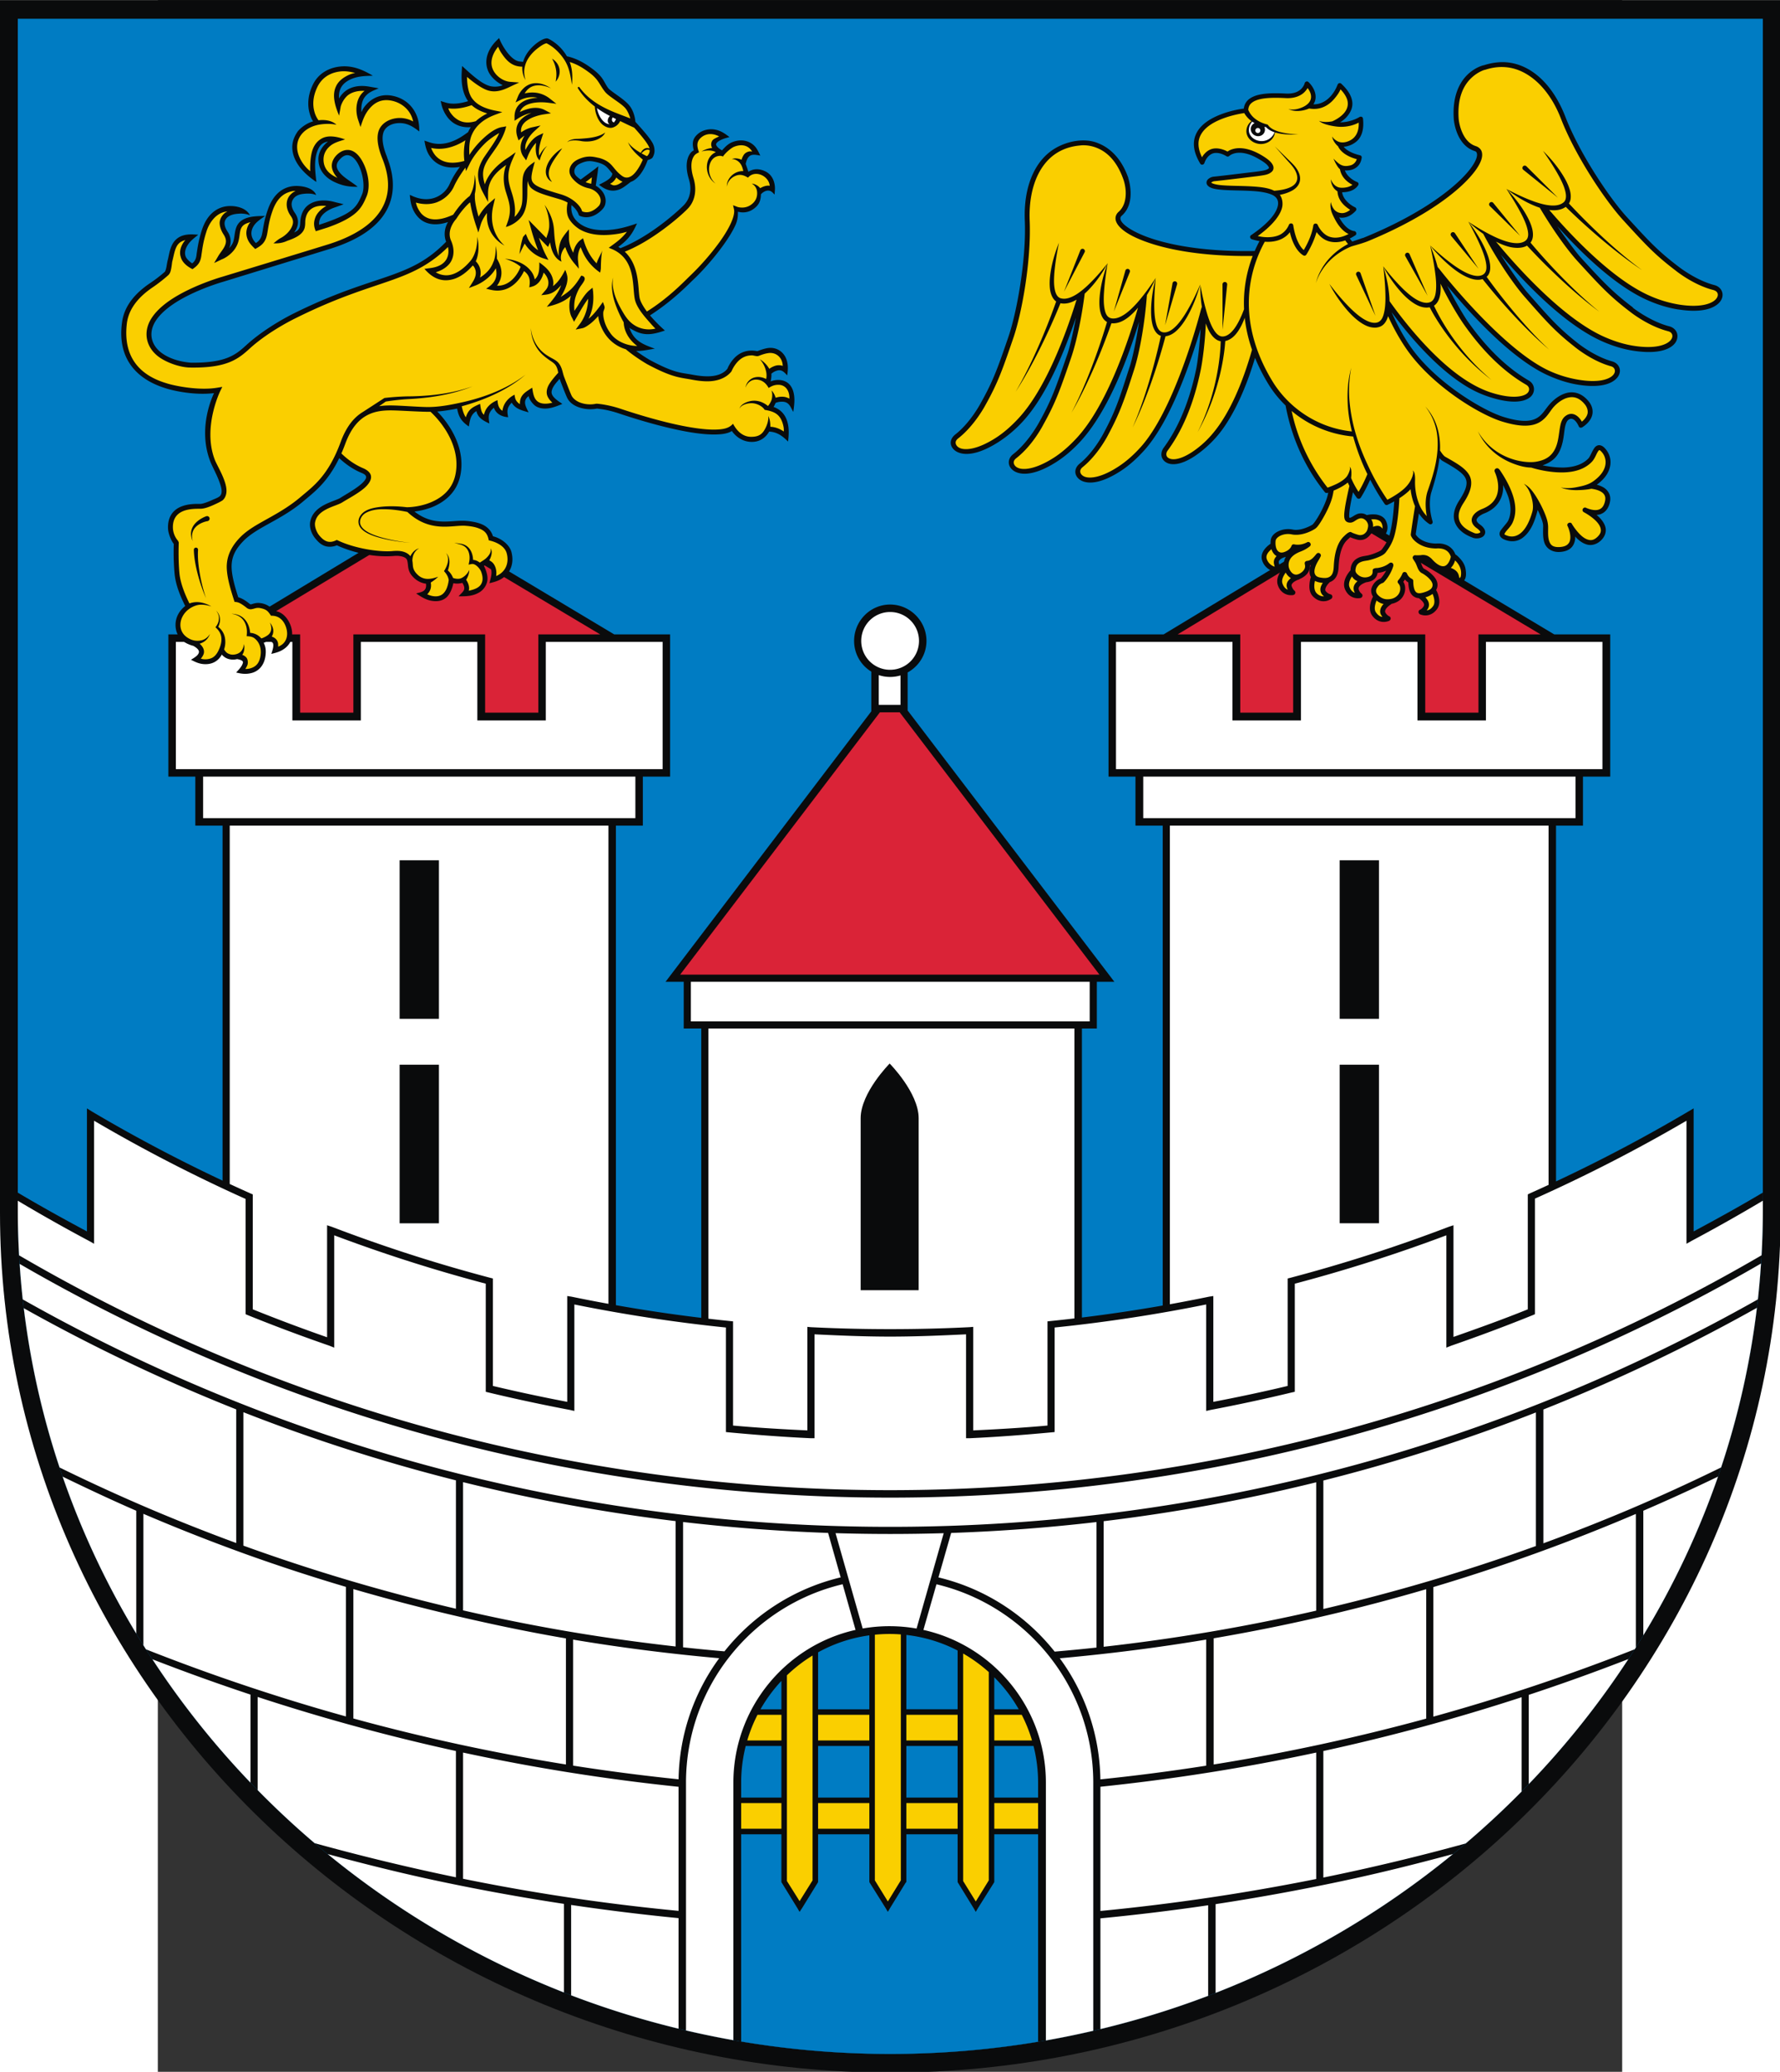 <svg xmlns="http://www.w3.org/2000/svg" xml:space="preserve" width="744" height="865.63" style="shape-rendering:geometricPrecision;text-rendering:geometricPrecision;image-rendering:optimizeQuality;fill-rule:evenodd;clip-rule:evenodd" viewBox="0 0 210 297" id="svg2" version="1.0"><rect x="0" y="0" width="210" height="297" fill="#333333" stroke="none"/><defs id="defs4"><style type="text/css" id="style6">.fil2,.fil3,.fil5{fill:#0a0b0c;fill-rule:nonzero}.fil3,.fil5{fill:#fff}.fil5{fill:#facf00}</style></defs><g id="Warstwa_x0020_1" transform="matrix(1.216 0 0 1.216 -22.634 -32.012)"><g id="_74930080"><path id="_75002600" d="M210 169.321c0 55.82-47.168 101.345-105 101.345-57.745 0-105-45.61-105-101.345V26.335h210v142.986z" style="fill:#0a0b0c"/><path id="_75002528" d="M207.9 168.946c0 54.815-46.225 99.52-102.9 99.52-56.675 0-102.9-44.706-102.9-99.52V28.534h205.8v140.412z" style="fill:#007cc3"/><path id="path44" class="fil2" d="M10.253 156.993v14.505c-2.75-1.474-5.479-2.979-8.153-4.571v2.019c0 54.814 46.224 99.52 102.9 99.52 56.675 0 102.9-44.706 102.9-99.52v-2.025c-2.678 1.594-5.409 3.101-8.163 4.577v-14.505l-.65.383a184.38 184.38 0 0 1-15.577 8.226v-41.944h3.177v-5.779h3.214v-16.763h-6.6l-23.137-13.854-22.935 13.854h-6.496v16.763h3.177v5.78h3.215v56.575c-3.15.552-6.328 1.026-9.53 1.416v-34.072h1.76v-5.51h2.067l-24.38-31.982v-4.487c1.319-.724 2.22-2.117 2.22-3.718 0-2.347-1.938-4.286-4.286-4.286-2.35 0-4.248 1.94-4.248 4.287 0 1.533.81 2.875 2.028 3.622V110.187l-24.264 31.88h2.143v5.511h2.067v34.11c-3.385-.407-6.74-.907-10.066-1.494v-56.536h3.177v-5.779h3.215v-16.763H72.44l-23.15-13.854-22.91 13.854h-6.522v16.763h3.177v5.78h3.215v41.853a184.496 184.496 0 0 1-15.386-8.136l-.612-.383z" style="fill:#0a0b0c;fill-rule:nonzero"/><path id="path44_0" class="fil3" d="M182.63 166.011c-.737.341-1.477.677-2.22 1.009l-.23.115v13.548c-2.877 1.162-5.823 2.222-8.764 3.253v-13.165l-.574.19a183.894 183.894 0 0 1-18.677 6.01l-.306.076v12.668c-2.9.694-5.817 1.31-8.764 1.875v-12.476l-.498.076c-1.536.317-3.08.615-4.63.895v-56.427h44.663v42.353zm-55.915 15.744c-.93.109-1.86.211-2.794.306l-.383.038v12.285c-2.896.265-5.834.434-8.764.574V182.75l-.46.038c-3.094.154-6.205.23-9.338.23-3.132 0-6.243-.076-9.338-.23l-.421-.038v12.208c-2.942-.14-5.857-.308-8.764-.574V182.1l-.383-.038c-.844-.086-1.686-.177-2.526-.275v-34.208h43.17v34.177zm-54.959-1.72c-1.46-.264-2.914-.546-4.363-.845l-.497-.076v12.476a199.653 199.653 0 0 1-8.765-1.875v-12.668l-.306-.076a183.934 183.934 0 0 1-18.677-6.01l-.574-.19v13.204a199.264 199.264 0 0 1-8.764-3.292v-13.548l-.268-.115c-.82-.366-1.636-.738-2.45-1.115v-42.247h44.664v56.378zM23.954 117.88h50.979v4.899H23.954v-4.9zm-3.214-15.883h13.74v9.262h8.075v-9.262h13.74v9.262h8.075v-9.262h13.778v15.003H20.74v-15.003zm82.897 3.918a4.278 4.278 0 0 0 2.564.037v3.47h-2.564v-3.507zm-22.16 36.153h47.036v4.669H81.477v-4.67zm23.5-43.592a3.401 3.401 0 0 1 3.405 3.406 3.402 3.402 0 0 1-3.406 3.406 3.4 3.4 0 0 1-3.406-3.406 3.4 3.4 0 0 1 3.406-3.406zm29.851 19.404h50.979v4.899h-50.979v-4.9zm-3.215-15.883h13.74v9.262h8.076v-9.262h13.74v9.262h8.075v-9.262h13.74v15.003h-57.37v-15.003zM104.9 218.036c-1.077 0-2.133.095-3.16.273l-3.2-11.24a212.434 212.434 0 0 0 12.756.004l-3.2 11.242a18.46 18.46 0 0 0-3.196-.278zm-4.001.44c-8.238 1.838-14.408 9.224-14.408 18.008v30.36a105.046 105.046 0 0 1-5.588-1.149v-29.211c0-11.359 7.884-20.89 18.472-23.392l1.524 5.385zm22.448 48.4v-30.392c0-8.803-6.198-16.175-14.444-18.008l1.539-5.38c10.588 2.51 18.493 12.044 18.493 23.388v29.25c-1.845.428-3.707.811-5.588 1.141zm-25.685-59.834 1.483 5.24a24.924 24.924 0 0 0-13.707 8.723 231.95 231.95 0 0 1-4.88-.478v-14.772c5.636.656 11.34 1.088 17.104 1.287zM84.82 221.814a24.736 24.736 0 0 0-4.792 14.274 238.39 238.39 0 0 1-12.442-1.613V219.62c5.675.95 11.423 1.68 17.234 2.194zm-4.796 15.156v14.629a248.987 248.987 0 0 1-10.716-1.26 242.977 242.977 0 0 1-14.697-2.525v-14.878a236.456 236.456 0 0 0 25.413 4.034zm0 15.485v13.032a104.474 104.474 0 0 1-12.668-3.935v-10.651c4.19.62 8.414 1.14 12.668 1.554zm49.754 13.08V252.48a256.543 256.543 0 0 0 12.706-1.542v10.675a104.509 104.509 0 0 1-12.707 3.921zm0-13.924v-14.646a239.456 239.456 0 0 0 25.45-4.029v14.905a253.922 253.922 0 0 1-25.45 3.77zm-.005-15.515a24.732 24.732 0 0 0-4.79-14.275c2.09-.188 4.172-.404 6.249-.646 3.7-.43 7.376-.952 11.022-1.56v14.866a239.742 239.742 0 0 1-12.48 1.615zm-5.391-15.061c-3.412-4.292-8.208-7.436-13.707-8.748l1.5-5.242a210.144 210.144 0 0 0 17.143-1.285v14.797c-1.64.177-3.286.336-4.936.478zm-96.523-28.556v15.754a224.026 224.026 0 0 1-10.142-4.012 221.106 221.106 0 0 1-10.692-4.893 95.982 95.982 0 0 1-4.218-18.777 208.996 208.996 0 0 0 25.052 11.928zm.842 16.061v-15.729a207.75 207.75 0 0 0 25.068 8.034v15.134A222.224 222.224 0 0 1 28.7 208.54zm152.437-15.7v15.746a222.388 222.388 0 0 1-25.068 7.424v-15.146a207.99 207.99 0 0 0 25.068-8.024zm.88 15.427v-15.775a209.345 209.345 0 0 0 25.182-11.988 95.85 95.85 0 0 1-4.221 18.818 221.117 221.117 0 0 1-10.704 4.899 222.428 222.428 0 0 1-10.257 4.046zM54.61 216.173v-15.117a208.262 208.262 0 0 0 25.069 4.594v14.78l-.843-.097c-4.29-.499-8.532-1.1-12.744-1.837-3.86-.676-7.69-1.452-11.482-2.323zm100.617-15.1v15.132a223.434 223.434 0 0 1-25.068 4.258V205.66a208.227 208.227 0 0 0 25.068-4.587zm37.698 3.73v15.745c-.045.072-.092.141-.137.212a237.745 237.745 0 0 1-23.745 7.941v-15.276a223.431 223.431 0 0 0 23.882-8.621zm.88 14.312v-14.689c2.97-1.28 5.907-2.622 8.81-4.023a97.623 97.623 0 0 1-8.81 18.712zM16.07 204.428v14.483a97.592 97.592 0 0 1-8.682-18.503c2.867 1.388 5.752 2.746 8.682 4.02zm.842 15.858v-15.495l.46.195a223.878 223.878 0 0 0 11.71 4.593 221.555 221.555 0 0 0 11.712 3.824v15.274a236.9 236.9 0 0 1-3.483-.996 237.95 237.95 0 0 1-20.095-6.915l-.304-.48zm24.762 8.633v-15.257a225.684 225.684 0 0 0 11.712 3.074c4.143.973 8.324 1.862 12.553 2.602l.804.14v14.863a236.582 236.582 0 0 1-25.069-5.422zm126.527-15.245v15.26a238.198 238.198 0 0 1-25.068 5.407v-14.875c4.54-.776 9.033-1.688 13.472-2.73a219.37 219.37 0 0 0 11.596-3.062zM29.542 226.102v10.381a100.848 100.848 0 0 1-11.568-14.544c3.812 1.48 7.668 2.87 11.568 4.163zm.842 11.256v-10.979a239.828 239.828 0 0 0 23.384 6.374v14.888a262.628 262.628 0 0 1-16.665-4.026 102.576 102.576 0 0 1-6.719-6.257zm149.07-10.948v11.117a102.537 102.537 0 0 1-6.6 6.125 255.176 255.176 0 0 1-16.785 4.019v-14.917a240.2 240.2 0 0 0 23.384-6.344zm.841 10.243v-10.52a241.587 241.587 0 0 0 11.747-4.219 100.868 100.868 0 0 1-11.747 14.739zM66.512 250.774v10.444a103.853 103.853 0 0 1-27.863-16.314c4.358 1.176 8.758 2.274 13.205 3.214a257.36 257.36 0 0 0 14.658 2.656zm76.85 10.494v-10.463a258.452 258.452 0 0 0 14.773-2.687c4.462-.943 8.853-2.038 13.22-3.217a103.887 103.887 0 0 1-27.993 16.367zM11.094 158.448a185.274 185.274 0 0 0 17.873 9.223v13.587l.268.115a199.768 199.768 0 0 0 9.607 3.597l.574.23v-13.242a184.395 184.395 0 0 0 17.873 5.702v12.745l.306.076c3.179.765 6.41 1.454 9.644 2.067l.498.115V180.11a185.533 185.533 0 0 0 17.873 2.717v12.324l.383.038c3.186.297 6.378.541 9.606.689h.46V183.63c2.957.14 5.923.268 8.916.268 2.995 0 5.998-.128 8.956-.268v12.247h.46c3.227-.148 6.42-.392 9.606-.69l.382-.037v-12.324a185.478 185.478 0 0 0 17.873-2.717v12.553l.498-.115a200.156 200.156 0 0 0 9.606-2.067l.345-.076V177.66a184.39 184.39 0 0 0 17.873-5.702V185.2l.574-.23a200.278 200.278 0 0 0 9.606-3.597l.268-.115v-13.625a185.922 185.922 0 0 0 17.873-9.185v14.505l.612-.345a199.938 199.938 0 0 0 8.392-4.731v1.07c0 1.8-.05 3.59-.151 5.366-30.184 17.606-65.307 27.688-102.772 27.688-37.469 0-72.54-10.072-102.724-27.682-.1-1.779-.152-3.57-.152-5.373v-1.063a199.5 199.5 0 0 0 8.382 4.725l.613.345v-14.505zm196.223 21.06c-30.233 17.06-65.15 26.818-102.342 26.818-37.188 0-72.062-9.754-102.293-26.812a95.716 95.716 0 0 1-.364-4.186c30.196 17.501 65.247 27.553 102.657 27.553 37.427 0 72.504-10.084 102.708-27.598a96.437 96.437 0 0 1-.366 4.225z" style="fill:#fff;fill-rule:nonzero"/><path id="path32" class="fil2" d="M162.63 170.538h-4.636v-18.693h4.636v18.693zm-110.865-24.1h-4.634v-18.692h4.634v18.692zm-4.634 0h4.634-4.634zm4.634 24.101h-4.634v-18.694h4.634v18.694zm-4.634 0h4.634-4.634zm57.791-18.832c-.003.003-3.42 3.439-3.42 6.445v20.276h6.84v-20.276c0-3.006-3.416-6.442-3.42-6.445zm57.708-5.269h-4.636v-18.692h4.636v18.692zm-4.636 0h4.636-4.636zm0 24.1h4.636-4.636z" style="fill:#0a0b0c;fill-rule:nonzero"/><path id="path44_1" d="M28.008 101.116 49.29 88.295l21.493 12.821h-7.294v9.224h-6.276v-9.224H41.674v9.224h-6.276v-9.224h-7.39zm75.764 9.185h2.332l23.557 30.924H80.214l23.558-30.924zm35.112-9.185 21.28-12.86 21.528 12.86h-7.329v9.224h-6.277v-9.224H152.51v9.224h-6.239v-9.224h-7.386z" style="fill:#da2337;fill-rule:nonzero"/><path id="path44_2" class="fil5" d="M112.937 228.485v3.023h-6.047v-3.023h6.047zm-10.41 10.41v3.023H96.48v-3.023h6.047zm10.41 0v3.023h-6.047v-3.023h6.047zm4.325 3.023v-3.023h5.166v3.023h-5.166zm0-10.41v-3.023h3.237c.493.96.9 1.971 1.21 3.023h-4.447zm-.65-8.06v24.556l-1.532 2.487-1.492-2.41V221.26a17.621 17.621 0 0 1 3.023 2.187zm-10.373-4.442v28.998l-1.53 2.487-1.531-2.487V219.04a17.567 17.567 0 0 1 3.061-.034zm-3.712 9.479v3.023H96.48v-3.023h6.047zm-6.698-6.988v26.507l-1.53 2.45-1.493-2.374v-24.253a17.57 17.57 0 0 1 3.023-2.33zm-3.674 10.011h-4.028c.31-1.052.717-2.063 1.209-3.023h2.82v3.023zm0 7.387v3.023H87.41v-3.023h4.746z" style="fill:#facf00;fill-rule:nonzero"/><path id="path44_3" d="M87.41 242.569h4.745v5.626l.038.077 1.837 2.985.268.459.306-.46 1.837-2.984.039-.077v-5.626h6.047v5.626l.038.077 1.875 2.985.268.459.268-.46 1.837-2.984.077-.077v-5.626h6.047v5.626l.038.077 1.837 2.985.268.459.268-.46 1.875-2.984.038-.077v-5.626h5.167v24.458a106.24 106.24 0 0 1-35.019-.026v-24.432zm.537-10.41h4.208v6.085h-4.746v-1.76c0-1.492.187-2.941.538-4.325zm14.58 0v6.085H96.48v-6.085h6.047zm10.41 0v6.085h-6.047v-6.085h6.047zm9.491 6.085h-5.167v-6.085h4.628c.352 1.383.54 2.832.54 4.325v1.76zm-30.273-13.758v3.348h-2.467a17.613 17.613 0 0 1 2.467-3.349zm10.372-5.37v8.718H96.48v-6.714a17.335 17.335 0 0 1 6.047-2.004zm10.41 1.79v6.928h-6.047v-8.766c2.157.245 4.198.881 6.047 1.838zm7.208 6.928h-2.884v-3.772a17.6 17.6 0 0 1 2.884 3.772z" style="fill:#007cc3;fill-rule:nonzero"/><g id="g20"><path id="path146" class="fil2" d="M55.206 38.25c-.899.286-1.915.423-2.74.138l-.497-.153.115.498s.22.97.957 1.722c.525.536 1.368.958 2.485.857-.122.185-.228.38-.32.588-.117.086-.26.188-.443.315-1.148.805-2.66 1.433-4.248.842l-.46-.153c.136.809.295 1.483.881 2.143.603.68 1.637 1.244 3.303.953-.286.385-.778 1.04-1.236 2.071a3.01 3.01 0 0 1-1.455 1.454c-.713.333-1.645.434-2.794-.038l-.42-.191c.071.931.239 1.764.88 2.526.93 1.106 2.359 1.11 3.624.68-.457.76-.502 1.633-.223 2.32-2.022 2.082-3.9 3.013-6.31 3.889-2.83 1.029-6.408 1.955-11.635 4.554 0 0-3.204 1.535-5.626 3.75-.664.608-1.265 1.122-2.22 1.493-.945.369-2.275.6-4.324.574-1.142-.092-2.373-.41-3.33-1.071-1.34-.926-1.737-2.414-.803-3.866.591-.92 1.654-1.763 2.832-2.45 2.355-1.372 5.09-2.142 5.09-2.142s8.934-2.747 12.553-3.866c2.171-.67 4.485-1.71 5.97-3.444 1.486-1.734 2.096-4.16.843-7.349v-.038c-.61-1.478-.594-2.342-.46-2.832.29-1.064 1.634-1.355 2.633-1.103.665.181 1.092.507 1.623.904-.01-.817-.071-1.437-.467-2.212-.412-.807-1.232-1.693-2.679-1.99-1.466-.301-2.539.367-3.176 1.11-.328.382-.35.514-.497.813-.08-.763.1-1.395.382-1.77.443-.59 1.007-.76 1.645-1.034-.347-.078-.693-.126-1.033-.19-1.578-.3-2.63.172-3.215.803-.195.21-.314.376-.427.58-.08-.986.305-1.693 1.154-2.15.922-.494 1.837-.497 2.833-.535-1.227-.725-2.447-1.252-3.942-1.072-1.21.146-2.473.764-3.139 2.144-.65 1.348-.607 2.516-.383 3.33.164.593.298.805.425.982-.662.169-1.369.65-1.802 1.16-.526.74-.714 1.465-.651 2.144.156 1.67 1.518 2.968 2.832 3.84-.126-1.16-.301-2.433.085-3.555.254-.707.565-1.081 1.294-1.216-.528.399-1.175 1.169-1.136 2.147.018 1.363.972 2.199 1.888 2.628.968.453 1.732.582 2.741.564-.61-.512-1.44-.953-1.963-1.5-.256-.266-.452-.556-.498-.842-.046-.285.048-.578.4-.94.47-.482.822-.507 1.165-.378.344.13.676.475.961 1.012.57 1.075.804 2.687.46 3.521-.31.75-.574 1.303-1.149 1.799-.574.496-1.48.955-3.1 1.53l-.822.28c-.115-1.181 1.146-1.834 1.97-2.089l.919-.333c-.354-.104-.732-.174-1.072-.268-1.025-.288-2.31-.288-3.176.42-.431.353-.75.913-.842 1.685-.037.307-.025.552-.077.765-.102.423-.326.557-.676.727a2.16 2.16 0 0 0 .408-.803c.117-.453.054-.983-.306-1.493-.48-.68-.474-1.213-.23-1.608.274-.441.727-.59 1.202-.647.494-.06 1.078-.068 1.528.138a1.069 1.069 0 0 0-.281-.432c-.54-.534-1.624-.686-2.334-.63-1.075.083-2.35.716-3.061 2.72-.486 1.368-.564 2.278-.69 2.87-.088.51-.317.867-.742 1.13-.511-.518-.688-1.153-.367-1.819.303-.627.91-.983 1.449-1.378-.871.024-1.893.007-2.661.472a1.68 1.68 0 0 0-.74.906c-.247.693-.173 1.384-.46 1.914a3.17 3.17 0 0 1-.375.52 1.994 1.994 0 0 0-.16-1.925c-.331-.513-.586-1.114-.134-1.632.255-.292.743-.485 1.424-.52.54-.053 1.095.07 1.325.198-.055-.157-.235-.366-.366-.485-.59-.524-1.57-.677-2.326-.596-1.072.116-2.334.809-2.985 2.832-.418 1.3-.515 2.197-.612 2.794-.039.49-.165.834-.522 1.115-.415-.274-.736-.633-.793-.881-.102-.309-.04-.666.09-.961.298-.676.864-1.09 1.416-1.53-1.08-.105-2.32-.13-3.023 1.07-.367.658-.437 1.413-.574 1.914-.062.224-.1.518-.154.804-.053.286-.143.531-.19.574-.922.816-1.76 1.352-1.8 1.378-1.627 1.119-2.992 2.578-3.253 4.63-.53 3.928 1.403 6.532 5.052 7.694 1.035.346 3.54.88 5.802.605-.286.608-1.911 4.243-.444 8.044.224.582.718 1.46 1.034 2.296.157.419.296.826.306 1.148.01.325-.056.529-.246.685-.216.177-.576.293-.864.425-.495.229-1.115.46-1.416.46-.398 0-1.35-.04-2.22.306-1.15.457-1.634 1.429-1.57 2.64.025.45.26 1.226.678 1.782 0 0-.077 1.631.088 3.462.125 1.368.658 2.637 1.257 3.848-.744.587-1.133 1.366-1.142 2.199-.01.9.407 1.798 1.436 2.263.218.099.42.177.648.23.243.133.759.447.668.793-.101.392-.605.64-.928.852.552.289 1.043.519 1.702.52.652 0 1.433-.22 1.934-1.133.433.534 1.153.699 1.805.535.192.04.755.128.68.435-.108.441-.497.811-.793 1.146.638.156 1.156.23 1.83.054.693-.18 1.444-.756 1.62-1.983.1-.695.008-1.156-.204-1.574.203-.071.286-.138.438-.195.254-.009.638.045.684.353.057.377-.114.788-.22 1.15.636-.152 1.153-.29 1.687-.73.552-.455.995-1.278.638-2.464-.27-.893-1.022-1.86-2.042-1.868-.397-.568-1.004-.881-1.694-.94-.354-.031-.657.066-.846.122-.111.034-.173.067-.275-.002-.418-.332-.85-.651-1.371-.793-.439-1.367-.72-2.429-.776-3.354-.082-1.365.447-2.308 1.367-3.262.642-.666 1.515-1.215 2.537-1.79 1.391-.783 3.021-1.61 4.593-2.947 1.235-1.05 2.805-2.184 4.188-5.05.686.648 1.548 1.283 2.586 1.72.24.102.617.25.586.562-.016.172-.231.47-.586.778-.71.617-1.894 1.264-2.488 1.646-.273.175-1.062.397-1.817.784-.756.388-1.523 1.006-1.704 2.01-.127.708.174 1.479.65 2.028.223.257.484.564.915.762.59.285 1.298.123 1.575-.015.052.025 3.132 1.544 6.706 1.262 0 0 .314-.042.66 0 .345.043.708.144.871.386.08.118.123.405.154.733.06.635.254 1.033.725 1.477.3.283.784.594 1.401.67.114.931-.548.984-1.164 1.145.69.47 1.328.88 2.22.912.459.017.989-.09 1.4-.481.338-.323.625-.945.773-1.64.252.067.601.086 1.06-.034.545.872-.011 1.046-.445 1.586.884 0 1.673.002 2.477-.486.404-.246.788-.723.898-1.288.097-.493-.036-1.1-.384-1.82l.25-.173c.06.013.203.05.378.23.495.512.164 1.38.015 1.995.67-.168 1.231-.312 1.79-.781.622-.523 1.16-1.492.813-2.88-.232-.927-1.28-1.662-2.184-1.875-.221-.732-.766-1.195-1.364-1.436-.656-.265-1.408-.347-1.844-.381-1.666-.13-3.738.707-6.047-1.1.454-.073.97-.117 1.976-.48 1.393-.536 2.945-1.627 3.407-3.674.457-2.025-.13-4.046-1.225-5.78a11.403 11.403 0 0 0-1.475-1.86c.711-.052 1.383-.162 2.35-.34.187 1.087.598 1.566 1.376 2.108.124-.71.188-1.4.896-1.816.166.778.801 1.132 1.522 1.46-.069-.609-.263-1.19.538-1.856.28.796 1.022 1.07 1.682 1.118-.12-.636-.199-1.108.423-1.718.418.748 1.235.927 1.988 1.144-.347-.694-.741-1.347.005-1.917.068.3.237.63.597.99.258.26.593.42 1.082.468.808.08 1.569-.233 2.296-.536-.423-.3-1.093-.692-1.245-1.197-.044-.147-.037-.32.059-.564.185-.471.55-.814.86-1.197.183.487.622 1.649.881 2.212.225.487.668.865 1.293 1.11a4.148 4.148 0 0 0 2.205.192c.06-.012.461.053.498.057.426.048 1.18.194 2.147.517 1.947.654 4.802 1.519 7.434 2.038 1.316.259 2.57.428 3.624.437.921.007 1.692-.07 2.239-.41.151.24.935 1.272 2.327 1.283.907.009 1.602-.424 2.072-1.215 1.023.054 1.632.599 2.228 1.175.072-.688.148-1.466-.066-2.256-.191-.736-.655-1.473-1.653-1.825.084-.104.121-.224.252-.48.198-.077.487-.148.815-.136.788.028.924.618 1.263 1.204.108-.758.218-1.516.034-2.285-.222-.924-.838-1.487-1.829-1.483-.211 0-.53.035-.878.173.041-.093.131-.727.082-.896a1.6 1.6 0 0 1 .67-.378c.579-.174.854.2 1.21.56.083-.618.131-1.173-.065-1.803-.327-1.01-1.242-1.565-2.23-1.416-.292.043-.674.15-1.231.366-1.104-.222-2.11.086-2.86.974-.44.52-.625.991-.655 1.071a2.801 2.801 0 0 1-.077.103c-.534.601-1.373.804-2.212.816-.875.012-1.716-.169-2.12-.238-1.24-.21-2.004-.21-4.776-1.699a19.246 19.246 0 0 1-1.6-1.057c.782.032 1.45-.16 2.212-.26-1.345-.497-2.487-.892-2.994-2.469.191.16.25.168.544.326 1.294.697 2.34.432 3.636 0a18.307 18.307 0 0 1-1.76-1.785c.46-.296.894-.596 1.301-.894 1.965-1.438 3.323-2.856 3.865-3.368.948-.892 2.344-2.435 3.483-4.018.57-.792 1.078-1.597 1.416-2.335.274-.595.313-1.104.306-1.607.37.095 1.296.267 2.182-.613.444-.44.515-.962.533-1.446.224-.243.576-.468.921-.429.325.037.448.24.69.46l.037-.575s.147-1.577-1.186-2.181c-.882-.4-1.527-.187-1.952.076-.015-.11-.144-.473-.306-.918.003-.01-.002-.028 0-.038.053-.21.118-.467.268-.69.361-.535.92-.344 1.454-.267-.253-.507-.443-.975-.918-1.34-.498-.38-1.348-.661-2.411-.23-.499.203-.837.578-1.187.957-.15-.087-.45-.26-.612-.497-.1-.148-.122-.212-.038-.345.083-.132.358-.368.995-.574l.535-.153c-.494-.37-.904-.68-1.53-.842-.758-.194-1.63-.025-2.22.498-.637.565-.668 1.107-.46 1.913-.131.08-.354.18-.574.613-.283.56-.414 1.435 0 2.794.341 1.116.187 2.217-.574 3.023-.385.41-2.084 1.992-4.21 3.368-1.034.67-2.167 1.297-3.3 1.736a4.461 4.461 0 0 0-.248-.154c1.135-.81 1.666-1.526 2.209-2.768-1.073.378-2.098.67-3.253.765-1.09.09-2.282-.006-3.211-.552-.506-.297-.953-.723-1.152-1.285a2.302 2.302 0 0 1-.11-1.081c.169.131.306.265.416.392.334.388.42.69.42.69l.04.114.114.076c.793.327 1.508.075 1.99-.23.334-.21.818-.614.957-1.007.194-.548.064-1.12-.23-1.556a2.518 2.518 0 0 0-.842-.768l.23-1.605.077-.69-.536.422-1.547 1.142a3.12 3.12 0 0 1-.517-.412c-.204-.214-.26-.438-.233-.654.04-.306.266-.624.651-.803.903-.42 1.332-.33 2.067-.154.731.193 1.008.435 1.3.766.143.16.282.347.462.553a.588.588 0 0 1-.002.021c-.016.129-.068.316-.306.536-.354.323-.84.535-1.263.765.688.536 1.395.888 2.335.574.419-.14.872-.5 1.263-.803l.133-.106c.363-.122.675-.369.938-.66.552-.609.892-1.406 1.072-1.913.226-.077.47-.147.574-.307.085-.132.136-.276.171-.398.056-.194.066-.322.053-.528a1.908 1.908 0 0 0-.3-.91c-.3-.495-.866-1.186-1.952-2.373-.047-.673-.314-1.48-.766-1.99-.37-.425-.901-.808-1.378-1.149-.476-.34-.92-.66-1.033-.803-.29-.364-.425-.718-.689-1.11-.264-.393-.64-.784-1.301-1.263-1.106-.818-1.987-1.198-2.909-1.412-.499-.861-1.286-1.625-2.181-2.064a.482.482 0 0 0-.325-.03c-.437.087-.95.45-1.282.735-.624.535-1.152 1.215-1.372 2.016a7.377 7.377 0 0 1-.466-.05c-.534-.071-1.117-.639-1.53-1.224a7.254 7.254 0 0 1-.843-1.53l-.306.305c-1.257 1.264-1.423 2.61-.957 3.636.312.686 1.038 1.31 1.687 1.611-.287.173-.988.242-1.495.112-.716-.19-1.572-.8-2.832-1.952l-.46-.421-.038.612c-.095 1.52.135 2.686.749 3.536z" style="fill:#0a0b0c;fill-rule:nonzero"/><path id="path146_4" class="fil5" d="M40.262 79.782c.155-.353.307-.729.455-1.132.737-1.999 1.7-2.945 2.725-3.444 1.026-.498 2.151-.524 3.185-.49.907.03 2.67.137 3.597.153.194.003.376.003.55 0a11.136 11.136 0 0 1 1.77 2.136c1.035 1.637 1.564 3.516 1.148 5.358-.411 1.82-1.773 2.757-3.062 3.253-1.29.496-2.498.504-2.498.504l-.135.006c-1.07-.126-2.134-.164-3.202-.035-.564.073-1.145.172-1.665.458-.525.293-.94.845-.836 1.477.184 1.08 1.917 1.556 2.787 1.776 1.098.27 2.217.427 3.34.515a20.676 20.676 0 0 1-3.317-.6c-.808-.227-2.481-.74-2.637-1.719-.064-.53.288-1.024.769-1.256.48-.244 1.033-.344 1.585-.378 1.078-.042 2.176.097 3.226.318 2.7 2.526 5.338 1.511 6.84 1.629.427.033 1.055.093 1.603.315.72.275 1.02.662 1.153 1.402.828.166 1.899.651 2.123 1.55.287 1.09-.104 2.177-1.252 2.658.1-.65-.093-1.244-.403-1.563a1.32 1.32 0 0 0-.408-.283c.157-.29.297-.642.286-.977a.762.762 0 0 0-.148-.446c.145.424-.18.847-.468 1.126-.224.22-.525.384-.786.56-.23-.174-.498-.308-.791-.317-.02-.517-.181-1.088-.556-1.464a1.551 1.551 0 0 0-.806-.426c-.293-.05-.578-.086-.867-.13.278.08.566.154.837.24.267.09.502.253.662.468.316.415.366 1.038.266 1.534l-.067.33.35-.067c.19-.037.393.045.58.194.232.184.467.472.566.754.154.437.176.779.125 1.037-.154.79-.926 1.004-1.598 1.16.11-.459-.058-.913-.312-1.289.216-.35.358-.745.37-1.158-.18.389-.504.745-.889.938-.38.202-.86.063-1.025.002a2.27 2.27 0 0 0-.613-.884c.233-.643.337-1.547-.222-2.053.512.63.141 1.545-.235 2.137.287.3.495.64.56 1.053-.11.854-.366 1.314-.646 1.582-.498.478-1.271.385-1.892.09.394-.372.519-.864.415-1.38.314-.197.624-.425.88-.694-.353.141-.82.261-1.202.261a1.682 1.682 0 0 1-1.157-.43c-.403-.364-.601-.706-.631-1.172-.016-.169-.022-.359-.06-.548a2.19 2.19 0 0 1 .06-.462c.097-.4.35-.79.753-.992-.474.117-.842.5-1.044.932-.316-.41-.81-.56-1.213-.61-.425-.051-.966.01-.966.01-1.575.118-4.503-.33-6.497-1.32-.925.488-1.5.137-2.042-.498-.364-.42-.605-1.106-.522-1.569.138-.765.694-1.219 1.378-1.569.684-.35 1.414-.523 1.87-.816.538-.346 1.77-.977 2.57-1.672.5-.435 1.116-1.192.574-1.837-.164-.194-.411-.364-.728-.497-1.058-.447-1.908-1.098-2.56-1.739zm36.031-16.731c-.43-.578-.783-1.186-.863-1.623-.208-1.129.008-3.796-1.749-5.43 1.091-.435 2.156-1.022 3.127-1.65 2.175-1.408 3.87-2.96 4.325-3.445.923-.98 1.035-2.338.65-3.597-.383-1.257-.245-2.003-.038-2.412.186-.366.37-.452.689-.612-.213-.64-.356-1.204.23-1.722.632-.56 1.446-.523 2.143-.153-.304.155-.674.292-.804.497a.844.844 0 0 0-.015.87c-.44.028-.882.192-1.259.412.519-.146 1.205-.206 1.692.084-.647.275-1.007.9-1.05 1.593-.056.84.347 1.675 1.02 2.104-.616-.508-.872-1.343-.733-2.069.068-.362.24-.699.497-.917.287-.245.763-.376 1.111-.201.217-.363.923-.995 1.301-1.148.847-.344 1.673-.22 2.144.574-.314-.12-.805.074-.996.382a2.068 2.068 0 0 0-.26.574c-.359-.167-.769-.226-1.147-.087.264.006.505.094.697.233.41.29.556.724.655 1.19-.407-.02-.816.111-1.147.343-.491.342-.829.913-.785 1.483.056-.566.467-1.016.931-1.233.586-.273 1.025-.14 1.554.176l.153-.153c.872-.724 2.31.01 2.411 1.11-.371-.063-.786.088-1.121.287a1.522 1.522 0 0 0-.996-.544c.43.253.627.628.633 1.116.004.397-.098.803-.468 1.17-.844.838-1.875.459-1.875.459l-.498-.192.115.498c.077.368-.068.961-.382 1.646-.314.684-.785 1.447-1.34 2.22a30.114 30.114 0 0 1-3.445 3.941c-.578.546-1.867 1.923-3.788 3.33-.41.3-.85.601-1.319.895zm-23.461-7.605c.115.52.053 1.019-.174 1.428-.302.544-.93.953-2.028 1.071l-.574.077c.84.969 1.932 1.664 3.47 1.194.69-.218 1.455-.709 2.232-1.595.17.144.273.374.324.59.075.322.043.756-.324 1.342l-.459.727.804-.306s1.568-.59 2.372-2.02c.299 1.258-.339 1.918-1.148 2.402.749.2 1.334.338 2.144.115.775-.213 1.707-.88 2.328-2.19.715.522.746 1.156.619 1.922.477-.119.737-.185 1.11-.574.225-.235.463-.67.582-1.16.316.292.566.76.566 1.198 0 .273-.066.563-.345.88l-.497.575c.604-.064.99-.071 1.53-.421.242-.157.527-.42.817-.755-.346.985-1.04 1.765-1.697 2.553.944-.217 2.028-.544 2.856-1.317-.291.88-.252 1.981.13 2.619l.23.459.267-.46c.43-.74.878-1.571 1.4-2.251-.023.74-.193 1.944-1.017 3.017l-.46.612.766-.153c.28-.053.576-.261.804-.42.303-.213.668-.54 1.096-1.027.05.809.523 1.74.894 2.251a4.441 4.441 0 0 0 2.353 1.67c.772.65 1.664 1.251 2.508 1.752 2.814 1.511 3.774 1.571 4.975 1.775.357.061 1.257.266 2.22.253.962-.013 2.071-.302 2.755-1.163l.038-.077s.185-.466.59-.946c.406-.48.976-.896 1.866-.87.435.08.529.132.753.048.543-.214.842-.278 1.095-.316.955-.142 1.686.562 1.71 1.505a1.439 1.439 0 0 0-.84-.026c-.285.085-.54.22-.745.374a3.223 3.223 0 0 0-1.118-1.13c.33.358.567.8.697 1.268.097.346.13.705.05 1.059-.364-.186-.785-.28-1.193-.218a1.444 1.444 0 0 0-1.239 1.247c.172-.563.66-.97 1.261-.958.683.01 1.162.424 1.465.988.35-.233.692-.373 1.13-.374.937-.004 1.36.815 1.31 1.634-.527-.3-1.063-.272-1.617-.11-.098-.313-.248-.632-.489-.857.13.346.106.779.005 1.13-.167.415-.357.635-.42.701-.517-.425-1.14-.674-1.816-.615-.522.044-1.408.357-1.543.94.206-.508 1.06-.687 1.546-.65.498.032 1.154.332 1.42.778 1.114.19 1.835.486 2.17 1.74.106.412.096.554.09.815-.372-.252-.902-.53-1.588-.559.006-.419-.043-.892-.242-1.265.03.257-.012.51-.072.749a3.493 3.493 0 0 1-.44.99c-.352.535-.813.716-1.533.71-1.049-.008-1.71-.788-2.114-1.538-.472.523-1.082.688-2.326.69-.994-.008-2.272-.177-3.567-.433-2.59-.51-5.422-1.372-7.354-2.02-1.595-.534-2.823-.603-2.823-.603l-.078.005a3.38 3.38 0 0 1-1.9-.143c-.52-.203-.864-.541-1-.834-.194-.424-.63-1.558-.872-2.192-.126-.332-.179-.685-.31-1.025-.11-.289-.286-.598-.55-.808-.26-.209-.528-.327-.775-.472a5.882 5.882 0 0 1-.716-.468c-.892-.698-1.466-1.806-1.566-2.966.018 1.164.513 2.345 1.406 3.155.226.201.456.384.701.555.24.172.497.323.675.502.26.254.37.636.442 1.041-.415.471-1.03 1.162-1.236 1.686-.133.338-.16.68-.076.956.101.338.377.672.623.886-.581.16-1.382.232-1.848-.235-.39-.39-.442-1.013-.536-1.53-.77.512-1.486.843-1.447 1.943-.526-.361-.575-.682-.632-1.115-.747.373-1.316 1.025-1.43 1.894-.493-.287-.56-.898-.58-1.25-.76.292-1.42.871-1.595 1.717-.348-.258-.392-.874-.458-1.283-.962.42-1.37.65-1.687 1.584-.262-.39-.402-.932-.48-1.299a24.619 24.619 0 0 0 2.79-.934c1.713-.694 3.356-1.598 4.748-2.803-1.454 1.13-3.124 1.935-4.849 2.531-.863.297-1.744.542-2.634.74-1.389.305-2.794.58-4.223.556-.89-.014-2.713-.146-3.643-.176-.6-.02-1.259-.026-1.93.079l.786-.55a28.101 28.101 0 0 1 2.538-.282 31.77 31.77 0 0 0 2.624-.228c1.741-.233 3.469-.626 5.09-1.291-1.648.596-3.38.914-5.114 1.073a31.36 31.36 0 0 1-2.615.118 29.48 29.48 0 0 0-2.684.19l-2.531 1.642c-1.017.61-1.937 1.669-2.624 3.535-1.49 4.044-3.259 5.24-4.746 6.506-1.511 1.285-3.111 2.117-4.516 2.909-.997.56-1.885 1.11-2.576 1.812-1.026 1.043-1.686 2.275-1.596 3.775.063 1.05.384 2.215.842 3.636l.072.225c.37.008.603.118.92.325.278.183.538.397.538.397a.776.776 0 0 0 .456.147c.143-.009.33-.06.44-.092.217-.065.409-.102.708-.04.703.146.872.338 1.24.897.944-.042 1.535.57 1.795 1.432.282.953-.005 1.856-.957 2.212a2.706 2.706 0 0 0-.007-.374c-.063-.42-.357-.69-.748-.812.109-.185.178-.397.184-.612.014-.416-.178-.766-.402-1.043.208.465.26 1-.124 1.382-.172.171-.59.41-.888.486a1.835 1.835 0 0 0-1.315-.655 3.192 3.192 0 0 0-.143-.718c-.199-.61-.585-1.113-1.19-1.361a2.548 2.548 0 0 0-.88-.172c.294.041.581.125.837.262.524.288.823.773.943 1.348.071.353.057.68.02 1.033.321.016.605.035.887.22.69.517.862 1.33.752 2.058-.123.86-.516 1.24-.956 1.424a1.92 1.92 0 0 1-.837.162c.096-.159.227-.384.263-.529.071-.294.009-.65-.154-.828a1.149 1.149 0 0 0-.477-.306c.077-.11.136-.228.174-.349.119-.39.08-.752.03-.923a1.59 1.59 0 0 1-.29.793c-.286.386-.94.552-1.388.4-.31-.105-.445-.217-.663-.561a2.8 2.8 0 0 0 .08-1.457 2.102 2.102 0 0 0-.774-1.205c.15-.29.23-.632.206-.957a1.486 1.486 0 0 0-.453-.95c.22.273.349.615.33.953-.015.38-.177.707-.409 1.004.374.332.645.712.694 1.226.058.52-.115 1.047-.335 1.512-.196.413-.428.668-.677.821-.365.225-.999.285-1.406.137.146-.162.3-.422.345-.597.118-.455-.157-.882-.49-1.161.112-.035.222-.077.327-.13.439-.208.757-.602.887-1.027-.223.39-.587.664-.989.756a2.002 2.002 0 0 1-1.304-.122c-.85-.384-1.194-1.033-1.187-1.722.006-.56.264-1.151.744-1.615.386-.375 1.014-.696 1.541-.732.45-.033.92.05 1.37.2a3.714 3.714 0 0 0-1.359-.49 2.643 2.643 0 0 0-1.232.135c-.531-1.078-1.07-2.39-1.179-3.584-.16-1.778-.076-3.597-.076-3.597l-.077-.191a2.472 2.472 0 0 1-.612-1.455c-.052-.967.312-1.704 1.225-2.066.717-.285 1.566-.268 1.99-.268.521 0 1.162-.257 1.684-.498.317-.146.663-.303.957-.497.34-.292.473-.757.459-1.187-.014-.43-.137-.85-.306-1.301-.34-.9-.886-1.813-1.072-2.296-1.472-3.813.65-8.114.65-8.114l.236-.476-.553.091c-2.186.38-5.104-.21-6.074-.534-3.367-1.015-5.076-3.324-4.63-7.042.234-1.846 1.519-3.202 2.984-4.21.04-.025.918-.604 1.876-1.454.273-.242.322-.558.383-.88.06-.322.086-.662.114-.766.158-.575.249-1.283.536-1.798.202-.361.517-.593 1.009-.71-.468.504-.775 1.292-.55 1.973.151.647.78 1.155 1.391 1.448.724-.483.962-.884 1.059-1.716.104-.64.173-1.433.574-2.68.253-.848 1.024-2.29 2.502-2.407-.564.23-.957.889-.933 1.413.014.397.17.853.46 1.3.361.56.33.931.152 1.34-.178.41-.53.798-.765 1.187l-.497.842.88-.421c.625-.234 1.407-.849 1.76-1.57.394-.727.315-1.477.498-1.99.196-.55.631-.691 1.142-.835-.131.158-.155.156-.262.376-.163.338-.276.77-.191 1.225.129.69.534 1.103 1.016 1.561.795-.431 1.197-.778 1.395-1.714.139-.657.185-1.483.65-2.794.466-1.31 1.139-1.897 1.81-2.152.244-.092.628-.22.898-.169-.29.103-.636.42-.794.675-.376.607-.342 1.449.23 2.258.275.391.31.684.23.995-.175.676-.8 1.285-1.398 1.603-.314.168-.59.41-.87.635.629.013 1.071-.044 1.637-.303.768-.27 1.833-.67 2.046-1.552.084-.344.052-.673.077-.88.166-1.378 1.19-1.803 2.468-1.68-.74.435-1.171.968-1.32 1.45-.21.597-.116 1.074.084 1.534l1.416-.446c1.649-.586 2.62-1.127 3.284-1.7.664-.574.984-1.221 1.301-1.99.465-1.125.19-2.797-.459-4.019-.324-.61-.747-1.131-1.301-1.34-.554-.207-1.227-.052-1.799.537-.447.459-.61.994-.536 1.454.074.46.348.898.65 1.214-.905-.397-1.63-1.017-1.645-2.133-.01-.766.383-1.298.804-1.645.5-.413 1.143-.55 1.735-.757-.814-.285-1.895-.555-2.712-.126-.445.233-.877.654-1.128 1.38-.196.567-.301 1.523-.267 2.493-.762-.597-1.44-1.63-1.532-2.608-.151-1.625 1.174-2.655 2.65-2.89.632-.1 1.351-.115 1.974.027-.543-.526-1.396-.613-2.112-.53a2.952 2.952 0 0 1-.483-1.008c-.194-.701-.245-1.687.344-2.909.574-1.19 1.61-1.708 2.68-1.837.647-.078 1.227.03 1.775.176-.37.081-.594.137-1.01.36-.5.268-1 .656-1.264 1.263-.496 1.092-.031 2.398.383 3.406l.192-1.071s.154-.614.65-1.148c.398-.43 1.138-.75 2.162-.698-1.025.791-1.146 2.282-.746 3.453l.268.804c.27-.81.49-1.503 1.072-2.182.554-.645 1.355-1.174 2.602-.918 1.267.26 2.281 1.181 2.533 2.45a3.207 3.207 0 0 0-2.082-.372c-.906.145-1.768.68-2.02 1.596-.178.649-.144 1.658.498 3.215 1.195 3.04.6 5.179-.766 6.774-1.366 1.595-3.586 2.637-5.702 3.291-3.617 1.118-12.515 3.827-12.515 3.827s-2.803.797-5.244 2.22c-1.22.712-2.347 1.59-3.023 2.641-1.085 1.687-.612 3.547.957 4.63.951.658 2.495 1.187 3.636 1.187 2.126.031 3.506-.204 4.554-.612 1.048-.408 1.738-.992 2.411-1.607 2.33-2.131 5.511-3.636 5.511-3.636 5.183-2.578 8.688-3.511 11.558-4.555 2.362-.858 4.315-1.804 6.336-3.8zm16.893-7.452a2.25 2.25 0 0 0-.15-.038 3.11 3.11 0 0 1-.514-.156l.743-.571-.08.765zm-2.785 2.213c-.138.647-.108 1.22.032 1.615.224.632.905 1.266 1.47 1.583 1.07.598 2.382.69 3.505.598 1.037-.087 1.511-.22 1.985-.355-.629.83-1.317 1.289-2.138 1.886l.46.191c2.705 1.22 2.31 4.228 2.602 5.818.157.862.869 1.772 1.53 2.526.458.52.68.78.91.996a3.205 3.205 0 0 1-2.249-.27c-.855-.46-1.264-1.103-1.735-1.925-.436-.766-.823-1.608-.986-2.478-.088-.471-.106-.87-.002-1.34-.15.431-.178.9-.142 1.358.073.914.377 1.818.74 2.654.187.425.387.834.626 1.246l.002-.001a.225.225 0 0 1 .005.028c.068 1.354.93 2.285 1.596 2.78-1.47-.03-2.707-.748-3.242-1.632a4.253 4.253 0 0 1-.689-1.531c-.109-.476-.078-.873-.038-.957.025-.05.105-.29.115-.344.022-.08 0-.167-.01-.223l-.182-.505-.306.427c-.648.88-.965 1.199-1.39 1.556.791-1.596.515-3.086.548-3.13l-.076-.536-.421.344c-.454.389-.906 1.12-1.302 1.76-.143.233-.301.445-.41.632a4.38 4.38 0 0 1 .066-1.397c.164-.673.49-1.284.727-1.607.234-.32.331-.48.383-.613.086-.218.021-.392-.192-.497l-.19-.039-.116.192c-.854 1.423-1.582 1.843-2.302 2.317.408-.634.642-1.22.733-1.628.145-.653.04-.954-.191-1.57l-.306.554c-.473.802-.804 1.101-1.15 1.372.139-.461-.034-1.07-.266-1.466-.35-.597-.812-.944-1.34-1.34 0 .686.034 1.508-.541 2.005a2.272 2.272 0 0 0-.53-1.086c-.408-.472-.886-.78-1.461-1.002a5.63 5.63 0 0 0-1.528-.341c.493.144.971.34 1.396.608.16.102.316.213.46.334-.42 1.09-1.373 2.282-2.787 2.235.442-.58.57-1.242.513-1.758-.061-.552-.266-.983-.53-1.445a5.759 5.759 0 0 0-.132-1.495c.008.55-.033 1.41-.29 1.924-.022.06-.046.118-.07.174-.367.841-.971 1.295-1.491 1.638.188-.72.013-1.394-.5-1.918.185-.411.279-.883.306-1.33a5.565 5.565 0 0 0-.13-1.56 5.472 5.472 0 0 1-.163 1.514c-.12.437-.311.916-.597 1.274-.724.877-1.895 1.892-3.146 1.738a2.35 2.35 0 0 1-.994-.344c.813-.232 1.49-.712 1.805-1.28.407-.732.368-1.616 0-2.449-.596-1.344.65-2.602.65-2.602l-.008-.015.047-.06a9.286 9.286 0 0 1 1.501-1.8c.024 0 .05-.001.073-.006.158 1.13.632 2.56.657 2.631l.298.896.27-.902c.163-.55.472-1.036.758-1.404-.218 2.79 2.066 3.842 2.066 3.842-.086-.066-2.049-1.646-1.329-4.698l.21-.891-.695.597a6.095 6.095 0 0 0-1.251 1.59c-.195-.686-.439-1.67-.441-2.293l-.003-.392c.056-.235.087-.471.105-.706a5.704 5.704 0 0 0-.13-1.563 5.327 5.327 0 0 1-.166 1.514 3.604 3.604 0 0 1-.416 1.002c-.316.235-1.07.878-1.94 2.202-1.07.498-1.88.615-2.476.532a2.059 2.059 0 0 1-1.34-.727c-.416-.557-.515-.926-.585-1.233 1.029.299 2.011.207 2.729-.145.855-.399 1.465-1.093 1.76-1.76.355-.798.994-1.726 1.35-2.217l.067.418.42-.842c.38-.807 1.117-1.753 1.884-2.488.464-.444 1.187-.928 1.61-1.16-.332.855-1.269 2.079-1.855 2.966-.324.555-.613 1.175-.634 1.86-.021.65.154 1.402.603 2.228.191.351.376.718.574 1.072v-1.072c.012-1.657 1.187-2.627 2.143-3.291-.462 1.2-.308 2.367 0 3.291.33 1.063.68 1.944.192 3.368l-.23.65c.652-.162 1.513-.677 1.969-1.395.461-.727.552-1.713.557-2.546a27.3 27.3 0 0 1 .038-1.493c.077.304.183.63.421.842.606.542 1.612.809 3.292 1.301.393.116.724.258 1 .414zm-12.172-4.91c-1.884.523-2.862-.014-3.411-.632a3.053 3.053 0 0 1-.513-.9c1.508.338 2.956-.199 4.04-.9a6.95 6.95 0 0 0-.117 2.432zm1.35-4.687c-1.284.377-2.034-.009-2.598-.526-.44-.45-.556-.722-.649-.991.93.14 1.92-.074 2.753-.369.475.442 1.083.744 1.842.976-.552.277-.993.576-1.348.91zm18.22-.319c-.273-.11-.546-.212-.812-.313-.254-.094-.507-.194-.761-.293-.66-.26-1.185-.5-1.662-.756a9.169 9.169 0 0 1-1.515-.998 7.275 7.275 0 0 1-1.255-1.316.102.102 0 0 0-.143-.026.107.107 0 0 0-.033.144A7.47 7.47 0 0 0 69.35 38.2c.242.235.509.464.8.685.024.447.127.89.316 1.306.11.239.25.469.432.672.295.327.834.617 1.293.519a1.415 1.415 0 0 0 .947-.785c.55.266 1.1.537 1.658.782.891.991 1.36 1.6 1.592 1.985.13.216.188.354.212.478a.564.564 0 0 0-.254-.072c-.264 0-.5.16-.652.37a.958.958 0 0 0-.123.215 7.443 7.443 0 0 1-.468-.29c-.392-.264-.768-.57-1.04-.974.181.453.493.857.833 1.216.288.3.601.574.915.836-.187.456-.542 1.133-.954 1.588-.24.267-.482.432-.727.498-.246.066-.496.039-.804-.191-.578-.434-.815-.811-1.148-1.187-.333-.376-.75-.702-1.57-.918h-.037c-.752-.181-1.404-.278-2.412.191-.54.252-.926.687-.995 1.225-.043.343.08.695.336 1.002.205.246.53.55.813.72.242.147.607.342 1.148.46.429.092.89.382 1.148.765.25.371.32.797.076 1.224 0 0-.227.293-.612.536-.374.237-.843.409-1.416.192-.045-.115-.097-.35-.421-.728-.398-.462-1.082-.99-2.143-1.3-1.68-.493-2.644-.814-3.062-1.187-.209-.187-.316-.355-.345-.65-.028-.297.053-.709.192-1.264l.191-.727c-.722.467-1.304.962-1.416 1.914-.069.583-.034 1.207-.038 1.837-.004.63.01 1.18-.207 1.71-.138.336-.417.778-.73 1.045.193-1.1-.116-2.23-.39-3.064-.322-1.036-.607-1.975.14-3.672l.383-.88c-.306.204-.617.458-.918.65-.805.514-2.208 1.584-2.718 3.13-.311-1.063-.311-1.752.268-2.747.594-1.018 1.622-2.075 2.144-3.674l.114-.42-.42.076c-.77.084-1.636.722-2.45 1.5a10.248 10.248 0 0 0-1.478 1.799c-.041-.833-.013-1.687.292-2.38.417-.952 1.21-1.767 2.678-2.335l.92-.345-.958-.191c-1.252-.271-2.084-.712-2.602-1.416-.419-.569-.585-1.495-.608-2.537.918.778 1.85 1.43 2.56 1.618.835.223 1.629-.014 2.526-.459.35-.174.716-.33 1.071-.497l-1.033-.077c-.802-.052-1.696-.637-2.067-1.454-.331-.73-.2-1.682.612-2.68.114.23.16.417.46.843.624.91 1.261 1.489 2.395 1.5-.036.536.1 1.112.374 1.575-.138-.482-.198-.977-.103-1.445.157-.927.81-1.738 1.541-2.295.29-.218.68-.52 1.045-.593.867.434 1.604 1.167 2.124 1.978.584.934.695 1.852.875 2.91.078-.894.068-1.832-.267-2.678.69.207 1.363.546 2.234 1.19.613.445.912.798 1.149 1.15.236.35.433.73.765 1.147.243.31.638.582 1.11.919.471.337.999.687 1.301 1.033.236.266.466.771.591 1.215zm2.28 3.738a.841.841 0 0 1-.154.521c-.055.085-.09.15-.196.177-.207-.105-.41-.21-.61-.322.046-.057.097-.108.149-.157.191-.174.464-.347.731-.251.027.009.053.02.08.032zm-14.646-8.268zm10.706 11.49c.092.081.192.163.303.246.143.107.292.189.443.246-.244.17-.477.314-.635.366-.49.164-.592-.008-.842-.114.154-.099.194-.092.345-.23.184-.17.308-.347.386-.513z" style="fill:#facf00;fill-rule:nonzero"/><path id="polygon222" style="fill:#ffd400;fill-rule:nonzero" d="m26.849 71.862.973-.57-.973.57z"/><path id="path146_5" class="fil3" d="M70.4 39.07c.143.102.29.202.444.3.328.21.681.416 1.086.629a.733.733 0 0 0-.073.077c-.214.255-.241.617-.068.81a.345.345 0 0 0 .114.084.666.666 0 0 1-.18-.03l-.015-.004c-.4-.092-.744-.472-.966-.883a3.333 3.333 0 0 1-.342-.983zm1.856 1.097a21.839 21.839 0 0 0 .391.194 1.367 1.367 0 0 1-.238.392.258.258 0 0 1-.172-.097c-.102-.126-.09-.334.019-.489z" style="fill:#fff;fill-rule:nonzero"/><path id="path190" class="fil2" d="M70.782 58.462a5.86 5.86 0 0 1-1.264-1.145c-.47-.566-.777-1.168-1.033-1.847-.278.427-.37 1.071-.317 1.572l.099.962-.623-.74a5.633 5.633 0 0 1-.973-1.807c-.297.26-.683 1.004-.458 1.665v.002c.023.03.035.043.035.043s-1.087-.272-1.373-2.267l-.064.147-.18.393-1.067-1.084c.21.648.493 1.433.78 1.975l.333.637-.687-.214a4.093 4.093 0 0 1-2.11-1.72c-.117.233-.616 1.242-.616 1.242s-.015.165 0 0c.108-1.052.409-2.01.435-2.038l.311-.344.183.43c.308.74.835 1.213 1.266 1.498a24.864 24.864 0 0 1-.816-2.46l-.301-1.1 2.087 2.122c.146-.424.324-.891.342-1.346a4.69 4.69 0 0 0-.044-.863 6.34 6.34 0 0 0-.503-1.707c.345.495.641 1.035.845 1.624.098.295.177.6.222.917.037.264.054.514.07.778.085 1.363.329 2.23.54 2.745a.247.247 0 0 1-.01-.05c-.072-1.575.513-2.216.551-2.278.139-.234.658-.848.658-.848l.004 1.084c.002.626.252 1.236.5 1.69.18-1.004.787-1.453.821-1.477l.335-.239.121.393c.423 1.34 1.078 2.163 1.487 2.575.078-.416.566-1.193.682-1.585.047-.156 0 0 0 0s.047-.157 0 0c-.157.53-.181 1.723-.187 2.093-.002.208-.045.371-.08.572zM23.356 91.154c-.062.945.056 1.938.22 2.864.166.955.41 1.9.716 2.826a19.97 19.97 0 0 1-.957-2.774c-.247-.943-.453-1.955-.473-2.934a.247.247 0 0 1 .245-.251c.138-.001.247.105.25.242 0 .006-.002.014-.001.02v.007zm1.113-3.39c-.511.092-1.085.349-1.435.744-.184.203-.313.46-.361.742-.051.281-.025.582.053.87a2.135 2.135 0 0 1-.2-.883c-.001-.312.096-.634.268-.908.258-.406.657-.718 1.078-.941a3.17 3.17 0 0 1 .45-.202.301.301 0 0 1 .383.183.302.302 0 0 1-.185.382c-.015.005-.034.013-.05.012zM66.305 43.81l-.693.955c-.22.317-.431.635-.596.968-.168.33-.292.678-.3 1.028-.01.35.136.701.392 1.016a1.296 1.296 0 0 1-.721-.992c-.066-.442.07-.871.252-1.241.191-.37.437-.7.72-.989.28-.29.593-.548.946-.745zm5.062-1.858c-.168.39-.549.652-.93.818-.39.168-.812.231-1.225.24a4 4 0 0 1-.615-.045 4.083 4.083 0 0 0-.592-.079 3.15 3.15 0 0 0-.585.011c-.19.027-.388.076-.534.216.115-.169.317-.264.511-.32a2.79 2.79 0 0 1 .608-.098c.415-.002.801-.04 1.186-.076.385-.035.76-.098 1.125-.193.365-.1.722-.232 1.05-.474zm-6.39-5.21a3.544 3.544 0 0 0-1.041-.329 2.227 2.227 0 0 0-1.04.06c-.325.103-.601.305-.81.564-.215.257-.349.572-.486.887l-.387-.358a4.01 4.01 0 0 1 .919-.277c.31-.055.63-.07.948-.044.637.05 1.26.306 1.758.7l.778.614-.988-.126a6.558 6.558 0 0 0-1.13-.04c-.378.02-.752.076-1.096.19-.343.113-.654.29-.861.544-.211.251-.306.58-.31.931l-.43-.23a5.33 5.33 0 0 1 1.617-.7c.291-.067.596-.101.907-.083.31.019.625.098.91.247l.746.392-.84.124a5.886 5.886 0 0 0-1.072.27 3.72 3.72 0 0 0-.963.49c-.282.208-.505.47-.601.774-.1.302-.07.642.041.973l-.443-.118a4.745 4.745 0 0 1 .772-.527 3.35 3.35 0 0 1 .889-.337l.988-.213-.751.689a4.223 4.223 0 0 0-.537.604c-.16.219-.298.451-.39.693-.096.241-.142.49-.125.729.02.238.108.463.252.664l-.48.066a5.985 5.985 0 0 1 .673-1.263c.14-.197.294-.386.473-.559a2.39 2.39 0 0 1 .625-.45l.583-.269-.194.602c-.12.371-.231.77-.287 1.164a3.158 3.158 0 0 0-.037.588c.01.191.041.383.132.53l-.218.03a4.93 4.93 0 0 1 .448-.785c.176-.241.377-.478.636-.625-.233.184-.388.439-.521.695a5.23 5.23 0 0 0-.328.802l-.068.219-.151-.188c-.155-.193-.218-.422-.259-.64a3.513 3.513 0 0 1-.043-.658c.003-.217.02-.432.046-.647.029-.214.055-.424.11-.642l.389.332a1.84 1.84 0 0 0-.481.338 3.363 3.363 0 0 0-.405.48c-.123.175-.235.36-.338.552-.1.19-.196.395-.27.585l-.184.475-.297-.41a1.883 1.883 0 0 1-.354-.942c-.025-.341.043-.675.16-.972a3.6 3.6 0 0 1 .46-.819c.184-.25.378-.473.617-.693l.236.477c-.25.054-.499.153-.737.282a4.134 4.134 0 0 0-.669.454l-.312.268-.131-.386c-.136-.402-.189-.875-.044-1.317.142-.444.456-.796.797-1.047.344-.253.723-.43 1.106-.567a6.373 6.373 0 0 1 1.187-.296l-.093.516c-.417-.224-.937-.231-1.437-.114-.25.056-.499.144-.74.25a4.887 4.887 0 0 0-.69.367l-.431.283.001-.513c.002-.436.131-.915.434-1.275.299-.363.71-.583 1.114-.716.41-.135.826-.194 1.239-.217.416-.02.817-.01 1.24.044l-.21.49a2.731 2.731 0 0 0-1.466-.585 3.17 3.17 0 0 0-1.565.275l-.665.332.278-.691c.147-.365.382-.703.674-.985.294-.28.67-.485 1.066-.555.394-.075.79-.029 1.153.078.363.111.702.281 1.004.495zm.559-.793c.03-.306.327-1.379-.43-2.709 1.078.664 1.14 1.924.43 2.709z" style="fill:#0a0b0c;fill-rule:nonzero"/></g><g id="g27"><path id="path302" class="fil2" d="M178.076 33.719c-.972-.15-2.026-.044-3.1.306-.013.005-.025-.004-.038 0-.029.007-1 .238-1.914 1.148-.928.924-1.76 2.553-1.57 5.205 0 0 .052.771.384 1.608.33.836.95 1.788 2.066 2.143.18.057.227.133.268.268.04.135.034.346-.076.65-.222.61-.838 1.484-1.876 2.488-2.07 2.004-5.818 4.555-11.481 6.85-.013.006-.026-.004-.038 0l-1.222.418a5.338 5.338 0 0 1-.294-.36c.205-.101.417-.221.635-.363.245-.127.135-.518-.15-.513-.853-.159-1.463-1.12-1.735-1.607.46.093 1.185.03 1.923-.75.154-.136.135-.363-.076-.46-.023 0-1.341-.633-1.498-1.757.487-.01 1.368-.079 1.88-.807.128-.215.014-.364-.152-.421.007.018-1.068-.423-1.404-1.348 1.02.071 1.854-.46 1.978-1.484.034-.166-.06-.275-.23-.31-.691-.163-1.53-.51-1.887-1.002.637-.017 1.41-.41 1.798-.922.38-.499.602-1.262.476-2.398-.017-.094-.067-.166-.138-.198-.09-.04-.202-.03-.314.042-.161.106-1.123.613-2.248.6.474-.28.819-.62 1.094-1.05.246-.384.41-.852.339-1.383-.085-.64-.459-1.348-1.28-2.103a.255.255 0 0 0-.21-.086c-.14.007-.215.12-.26.238-.478 1.22-1.499 2.3-2.83 2.263.621-.947.03-2.047-.57-2.614-.074-.074-.167-.1-.252-.078a.299.299 0 0 0-.213.23s-.08.311-.382.629c-.32.313-.834.61-1.81.564-1.06-.053-2.247-.081-3.222.149-.487.115-.938.313-1.267.616a1.62 1.62 0 0 0-.49 1.007c-.122.018-1.942.223-3.633 1.098-.872.455-1.669 1.097-2.043 2-.374.904-.286 2.012.52 3.363.053.102.155.176.282.15a.295.295 0 0 0 .223-.187c.002.004.134-.486.524-.848.198-.175.437-.324.762-.344.325-.021.758.05 1.301.374.127.087.279.059.348-.026.01.005.234-.242.804-.343.586-.092 1.5-.019 2.829.798.502.292.798.535.923.716.051.073.158.182.11.28a.51.51 0 0 1-.153.114c-.155.092-.423.153-.65.192-.62.104-1.256.167-1.88.242-1.27.153-3.021.371-3.823.447a1.142 1.142 0 0 0-.536.203c-.163.108-.311.273-.306.52.005.246.22.444.48.564.26.12.596.189 1.127.243 1.058.109 2.426.08 3.674.154.753.043 1.659.132 2.368.419.845.342.97 1.014.58 1.852-.328.704-1.14 1.692-2.97 2.939-.103.069-.14.177-.112.278a.3.3 0 0 0 .178.201c0-.002.374.13.924.222-.197.366-.388.756-.567 1.168-5.866.102-10.134-.698-12.763-1.683-1.352-.507-2.31-1.087-2.757-1.557-.241-.255-.49-.635-.151-.93.882-.772 1.063-1.895 1.033-2.795a6.258 6.258 0 0 0-.268-1.607v-.038c-.883-2.508-2.34-3.618-3.56-4.096-1.545-.656-3.621-.27-5.1.62-.875.527-1.587 1.26-2.132 2.136-1.064 1.71-1.515 3.947-1.416 6.353.193 4.67-.965 10.882-1.914 13.663-1.265 3.69-1.79 5.198-3.253 7.808 0 0-1.207 2.335-3.024 3.75-.376.294-.592.694-.536 1.11.057.416.375.792.842.995.935.408 2.502.242 4.746-1.186a14.628 14.628 0 0 0 2.87-2.411c2.859-3.084 4.965-8.316 6.293-12.271-.252 1.438-.747 3.688-1.087 4.54-1.266 3.69-1.794 5.199-3.254 7.807 0 0-1.242 2.335-3.061 3.751-.377.294-.555.694-.498 1.11.057.416.375.791.842.995.935.407 2.502.242 4.746-1.187.924-.588 1.873-1.374 2.832-2.41 3.392-3.67 5.725-10.184 6.93-14.132-.212 1.581-.773 4.427-1.151 5.444-1.148 3.58-1.62 5.072-2.985 7.616 0 0-1.138 2.277-2.87 3.674-.362.292-.562.705-.498 1.11.064.404.382.769.842.957.92.376 2.442.158 4.592-1.263.888-.586 1.808-1.394 2.718-2.412 3.112-3.504 5.375-10.192 6.61-14.278-.1 1.758-.339 3.895-.525 4.749-.507 2.463-1.568 6.202-3.827 9.261-.257.35-.343.783-.21 1.149.135.366.476.654.937.75.923.194 2.328-.268 4.171-1.86a12.976 12.976 0 0 0 2.259-2.526c1.655-2.421 2.826-5.466 3.617-8.112.406.999.917 2.02 1.55 3.06.554.913 1.244 1.78 2.053 2.562.537 2.909 1.782 6.67 4.612 10.193.09.11.173.14.313.112l.104-.034c-.015.078-.032.156-.048.228-.138.643-.519 1.493-.911 2.21-.197.358-.4.686-.57.929-.17.243-.305.395-.349.414-.341.216-1.19.608-1.913.608a1.79 1.79 0 0 1-.366-.03 2.732 2.732 0 0 0-1.656.163c-.484.211-.892.567-.964 1.054-.016.108-.03.262-.023.445-.399.272-1.279.997-1.01 1.928.145.495.45.85.81 1.085.36.234.75.366 1.104.33.08-.008.194-.066.233-.139.075-.128.042-.177.02-.264 0 0-.068-.188-.177-.668-.028-.126-.011-.2.039-.282a.937.937 0 0 1 .277-.246c.159-.1.392-.165.504-.193-.037.065-.068.121-.084.156-.185.406-.19.782-.152 1.057-.187.2-.327.39-.469.634-.23.415-.432.952-.23 1.515.287.823.962 1.171 1.572 1.156.125.006.345-.009.431-.144.07-.108.076-.208.021-.306-.044-.08-.126-.113-.187-.204a1.255 1.255 0 0 1-.217-.423.296.296 0 0 1 .04-.25c.136-.222.492-.412.734-.497a.604.604 0 0 0 .237-.117c.185-.072.366-.183.546-.325.157-.123.34-.305.465-.568.09-.19.152-.426.138-.684.032-.012.061-.02.092-.033a1.31 1.31 0 0 0-.034.099c-.115.377-.178.806-.01 1.186.019.043.042.088.07.134-.106.255-.155.577-.175.836-.037.47.007 1.054.45 1.48.62.611 1.363.638 1.897.367.12-.062.272-.114.322-.253a.258.258 0 0 0-.002-.251c-.083-.168-.209-.14-.345-.203a1.156 1.156 0 0 1-.37-.275.298.298 0 0 1-.087-.266c.01-.105.076-.254.153-.383.155-.257.383-.459.383-.459l.004-.004c.226-.082.42-.213.578-.395.287-.33.425-.794.451-1.361.088-1.892.539-2.784 1.07-3.26.206-.184.21-.203.302-.272.264.111.533.206.81.279.22.057.394.06.623.024.35-.056.71-.286.991-.685.083-.069.238-.189.407-.275a.934.934 0 0 1 .326-.108c.078-.004.105 0 .14.048a.896.896 0 0 1 .154.314c.015.075.002.138.034.207.024.05.064.104.122.133.066.034.154.04.215.03.122-.023.204-.15.282-.251.302-.386.413-.97.121-1.617-.137-.305-.37-.5-.626-.62a1.931 1.931 0 0 0-.76-.174 3.19 3.19 0 0 0-.89.084c-.218-.14-.453-.23-.831-.197-.305.035-.526.185-.725.3a2.027 2.027 0 0 1-.375.204c-.117 0-.123.013-.136-.074-.02-.13 0-.524.065-.973a25.093 25.093 0 0 1 .38-1.957c.122.19.268.407.448.654.083.12.32.193.462-.008 0 0 .518-.782 1.116-2.126.512.989 1.074 1.95 1.717 2.878a.263.263 0 0 0 .33.088l.005-.002a13.3 13.3 0 0 0 .782-.407c-.08 1.331-.219 2.656-.494 3.744-.229.91-.618 1.45-.968 1.92-.044.082-.293.243-.612.363a5.818 5.818 0 0 1-1.002.339c-.43.092-.834.108-1.204.312a1.508 1.508 0 0 0-.804.97c-.046.17-.066.33-.068.479-.161.178-.34.422-.453.625-.228.412-.441.998-.215 1.57.334.835 1.03 1.14 1.628 1.099.15-.01.315-.015.402-.16.053-.068.062-.188.025-.276-.013-.04-.088-.105-.148-.159-.176-.154-.384-.502-.234-.729.17-.29.536-.447.843-.562.59-.064.961-.298 1.151-.593.125-.194.17-.34.182-.502a3.379 3.379 0 0 0 1.022-.268c-.226.417-.533.81-.644.915a1.774 1.774 0 0 0-.838.655 1.78 1.78 0 0 0-.276.615c-.04.31.034.607.207.876a3.424 3.424 0 0 0-.256.625c-.132.452-.206 1.073.14 1.58.501.731 1.23.878 1.801.719.08-.023.17-.042.246-.092.104-.07.18-.187.14-.336a.295.295 0 0 0-.196-.196s-.03-.015-.113-.076a1.108 1.108 0 0 1-.296-.339c-.119-.199.048-.45.18-.593.205-.22.495-.4.495-.4a.354.354 0 0 0 .046-.046c.567-.107.944-.384 1.16-.626a1.77 1.77 0 0 0 .437-1.346 1.294 1.294 0 0 0-.215-.622c.102-.136.106-.136.188-.276.148.168.261.26.406.353.025.667.149 1.181.466 1.506.202.205.475.33.769.345.23.16.53.425.609.674.032.101.025.176-.036.278a1.028 1.028 0 0 1-.45.423.274.274 0 0 0-.15.292c.013.086.07.192.168.235.058.026.142.053.192.068.574.173 1.335.022 1.845-.722.346-.507.26-1.116.129-1.569a2.49 2.49 0 0 0-.264-.639c.09-.158.148-.331.16-.5.05-.565-.31-1.013-.667-1.354a3.94 3.94 0 0 0-.924-.664c-.055-.026-.135-.127-.22-.326-.08-.19-.156-.435-.297-.672a1.43 1.43 0 0 0 .246-.021c.247-.046.373 0 .49.062.116.063.221.146.31.244.576.639 1.121.996 1.697 1.006.122.012.41.047.652.124.33.106.61.287.663.52.06.268.13.453.194.575.11.211.207.332.452.265.292-.106.549-.306.674-.603.124-.298.116-.675.041-1.133-.093-.56-.407-.979-.695-1.285-.183-.194-.297-.308-.505-.44-.303-.818-1.059-1.29-2.02-1.29-.103 0-.232.014-.333.011-.848-.028-1.44-.28-1.811-.539-.177-.123-.404-.339-.508-.533.001-.145.246-1.664.372-2.474.322.484.73.915 1.222 1.239a.26.26 0 0 0 .391-.293v-.005c-.323-1.072-.441-2.28-.173-3.351.35-1.117.697-2.276.888-3.456.037-.222.069-.445.094-.669.12.149.238.269.393.357 1.368.774 2.312 1.35 2.64 1.952.164.3.21.608.115 1.033-.094.425-.368.976-.803 1.646-.469.72-.661 1.357-.651 1.913.01.556.246 1.026.536 1.378.578.705 1.421 1.002 1.684 1.11.2.082.435.103.65.076.215-.026.435-.097.61-.241a.65.65 0 0 0 .194-.677c-.078-.26-.28-.488-.612-.727-.27-.193-.354-.364-.375-.464-.02-.1.027-.181.112-.296.17-.23.583-.447.76-.516 1.864-.708 2.336-2.222 2.254-3.362.21.426.514 1.074.643 1.495.298.981.332 1.898-.039 2.697-.106.229-.481.623-.753.981-.136.18-.276.352-.268.613.009.26.217.484.498.612.649.296 1.43.36 2.143-.115 1.097-.77 1.543-2.131 1.859-3.341.275.569.622 1.38.64 1.826.015.377-.089 1.313.142 2.013.115.35.36.675.727.88.366.205.83.298 1.454.192.577-.099.962-.353 1.185-.706a1.81 1.81 0 0 0 .27-1.075c.395.443.916.86 1.53.977.488.087 1.06-.073 1.531-.536.474-.464.615-1.004.518-1.485-.12-.577-.601-1.134-1.055-1.507.311-.02.51-.076.767-.229.335-.205.617-.578.765-1.104.15-.529.088-.957-.114-1.3a1.736 1.736 0 0 0-.76-.688 3.155 3.155 0 0 0-.634-.233c1.017-.748 1.457-1.505 1.585-2.256.15-.88-.207-1.648-.727-2.144-.224-.213-.52-.318-.766-.23-.245.09-.367.267-.483.46-.233.385-.415.874-.588 1.057-.697.74-1.766 1.063-2.985 1.086-.881-.002-1.637-.1-2.435-.258.627-.207 1.167-.54 1.516-.928.465-.517.696-1.155.842-1.76.147-.606.186-1.204.268-1.685.082-.48.23-.824.383-.957.298-.26.584-.184.842.077.257.26.42.65.42.65.087.203.295.2.45.097.78-.52 1.128-1.111 1.178-1.666.05-.56-.186-1.034-.434-1.343-.803-1-1.75-1.225-2.571-1.03-.821.196-1.508.751-1.952 1.225-.573.61-.894 1.319-1.57 1.722-.675.404-1.75.579-3.98-.114-2.523-.784-8.007-4.118-10.869-8.152-.833-1.174-1.644-2.644-2.32-4.19 1.848 2.492 5.047 6.377 8.635 8.63a12.833 12.833 0 0 0 3.062 1.415c2.326.725 3.785.584 4.554.039.385-.273.56-.683.536-1.072-.023-.389-.237-.74-.612-.957-3.292-1.904-5.748-4.908-7.195-6.965-.515-.73-1.623-2.65-2.428-4.207 2.753 3.32 7.544 8.567 11.804 10.522 1.24.57 2.397.927 3.445 1.11 2.539.445 4.014.022 4.707-.69.347-.355.486-.79.383-1.186-.103-.396-.432-.718-.88-.842-2.146-.589-4.095-2.181-4.095-2.181-2.27-1.788-3.292-2.966-5.774-5.79-.74-.791-2.425-3.239-3.267-4.605 2.692 3.17 7.452 8.237 12.026 10.242 1.293.567 2.478.9 3.559 1.071 2.628.414 4.166-.02 4.86-.765.348-.373.459-.86.345-1.263-.114-.404-.456-.723-.918-.842-2.234-.572-4.287-2.182-4.287-2.182v-.038c-2.38-1.81-3.491-2.977-6.123-5.855-.64-.701-1.968-2.537-2.812-3.741 2.796 3.106 6.82 7.056 10.696 8.754 1.293.568 2.477.9 3.559 1.072h.038c2.627.414 4.128-.057 4.822-.804.348-.373.459-.82.345-1.225-.114-.404-.456-.723-.919-.842-2.23-.573-4.286-2.22-4.286-2.22-2.382-1.81-3.454-2.976-6.085-5.855-1.98-2.171-5.51-7.39-7.196-11.75-.869-2.246-2.17-4.137-3.827-5.281-.828-.572-1.733-.959-2.717-1.11z" style="fill:#0a0b0c;fill-rule:nonzero"/><path id="path302_6" class="fil5" d="M151.63 93.83c.031.055.066.113.106.172.115.168.284.349.503.477-.138.109-.281.254-.376.409a.858.858 0 0 0-.08.717c.028.09.056.163.09.238-.25-.094-.46-.292-.616-.7-.167-.444.106-.948.373-1.313zm1.504-51.672zm8.797 46.278a2.036 2.036 0 0 0 0-.222 1.343 1.343 0 0 0-.213-.657c.287-.029.59-.022.858.104.33.118.52.553.465.986-.267-.36-.583-.415-1.11-.21zm-6.85 6.37c.27.147.612.215.927.236-.135.2-.26.449-.283.678a.948.948 0 0 0 .23.727c.077.083.116.12.191.179-.38.036-.853-.235-1.018-.58-.178-.375-.141-.86-.046-1.24zm-5.13-3.73c.061.192.155.385.301.556.087.1.19.186.302.253-.068.068-.13.146-.187.237a.905.905 0 0 0-.115.689c.04.177.046.21.079.325a1.259 1.259 0 0 1-.35-.164 1.41 1.41 0 0 1-.597-.777c-.131-.454.25-.863.567-1.12zm7.33-6.912c.608-.252 1.226-.58 1.673-.951.044.094.099.223.188.4-.078.337-.161.708-.24 1.084-.113.534-.221 1.06-.289 1.529-.067.468-.11.846-.066 1.133.02.128.06.292.19.412.133.12.302.17.495.17.3 0 .513-.178.703-.297.243-.152.518-.287.81-.18.314.116.589.459.606.793.012.234-.09.558-.167.696-.234.343-.46.436-.74.458a.908.908 0 0 1-.275-.038 5.627 5.627 0 0 1-.639-.22c-.072-.03-.093-.038-.132-.064-.114-.075-.213-.052-.323.002-.208.1-.413.302-.518.404-.682.61-1.171 1.684-1.263 3.66-.023.49-.124.81-.29 1-.167.192-.401.312-.779.312-.148 0-.343-.021-.546-.058-.429-.078-.542-.27-.605-.412-.087-.197-.068-.464.024-.765.092-.3.254-.614.421-.88.078-.124.147-.256.206-.383.098-.148.061-.31-.088-.407-.156-.1-.301-.04-.41.1-.273.33-.612.755-1.069.787a.332.332 0 0 0-.233.113c-.053.061-.067.147-.047.255.068.258.045.415-.028.568a1.145 1.145 0 0 1-.306.383c-.264.209-.495.299-.69.299-.297 0-.508-.199-.653-.41-.145-.213-.197-.428-.199-.432-.044-.2-.067-.513.087-.853.155-.34.499-.718 1.302-1.027.428-.165.749-.354 1.029-.57.144-.087.23-.27.09-.445-.085-.108-.238-.151-.362-.07-.373.192-.73.282-1.094.282-.157 0-.273-.01-.379-.034-.155-.032-.282-.009-.356.16-.104.321-.452.559-.574.612-.263.142-.482.198-.65.186a.601.601 0 0 1-.422-.224c-.132-.155-.197-.375-.23-.613a2.283 2.283 0 0 1 0-.574c.03-.197.248-.44.617-.602.368-.16.839-.222 1.297-.125.154.033.338.045.505.045.918 0 1.787-.427 2.213-.696.195-.123.339-.31.525-.577.186-.266.393-.617.599-.992.41-.748.812-1.63.973-2.376.04-.181.076-.37.109-.568zm5.063 12.96c.265.218.568.365.84.405-.167.148-.301.368-.365.569-.07.223-.082.48.063.722.064.106.093.156.16.233-.264-.023-.522-.176-.772-.54-.202-.295-.147-.703-.039-1.071.033-.112.073-.223.113-.318zm5.764-.374c.348-.105.613-.236.841-.408.043.1.092.226.125.34.108.368.151.785-.05 1.08-.257.36-.489.49-.77.526.24-.278.34-.595.226-.957-.07-.22-.235-.432-.372-.58zm2.993-3.477c.076-.073.143-.152.2-.233.147-.204.24-.43.302-.643.325.287.882.972.663 1.925a.596.596 0 0 1-.132.168 2.96 2.96 0 0 1-.095-.34c-.127-.494-.56-.736-.938-.877zm-11.655 1.01c.027.05.056.096.086.135.145.19.339.331.566.425-.478.398-.592.87-.31 1.373-.251-.08-.472-.275-.636-.685-.131-.332-.006-.727.18-1.063.038-.07.076-.129.114-.184zm-.795-39.615c.106.151.217.295.33.43a7.974 7.974 0 0 0-2.094 1.568c-.406.428-.76.903-1.047 1.413-.286.509-.52 1.051-.644 1.62.162-.558.43-1.078.745-1.559.316-.48.692-.919 1.113-1.305a7.734 7.734 0 0 1 2.347-1.467v.001c.699-.204 1.385-.385 2.056-.664 5.446-2.263 9.1-4.73 11.184-6.749 1.076-1.041 1.754-1.962 2.029-2.717.137-.378.17-.725.076-1.033-.093-.309-.368-.549-.689-.651-.884-.281-1.386-1.048-1.684-1.799-.297-.75-.344-1.416-.344-1.416-.181-2.513.597-3.93 1.416-4.746.82-.815 1.646-1.033 1.646-1.033h.038c1.009-.335 1.94-.405 2.832-.268.891.137 1.723.505 2.488 1.033 1.53 1.057 2.798 2.812 3.636 4.976 1.727 4.465 5.249 9.681 7.31 11.94 2.631 2.88 3.75 4.1 6.161 5.933 0 0 2.076 1.718 4.478 2.334.297.077.482.23.536.421.054.192.008.434-.23.69-.476.51-1.799 1.01-4.324.612a14.11 14.11 0 0 1-3.445-1.034c-4.346-1.904-9.164-6.974-11.86-10.12.625.08 1.34.056 1.947-.366a76.446 76.446 0 0 0 4.291 3.893c1.515 1.27 3.078 2.486 4.725 3.575-1.594-1.165-3.094-2.448-4.542-3.782a76.447 76.447 0 0 1-4.1-4.083c.109-.176.18-.376.198-.565.048-.367-.01-.708-.097-1.025-.187-.632-.477-1.198-.81-1.731-.66-1.067-1.466-2.02-2.35-2.887.71 1.012 1.381 2.045 1.955 3.113.274.537.54 1.084.672 1.645.143.557.132 1.123-.285 1.38-.403.3-1 .35-1.57.288-.58-.057-1.161-.227-1.733-.418-1.141-.406-2.257-.93-3.347-1.51.97.768 2.03 1.435 3.185 1.928.242.105.49.2.743.282 1.547 2.61 3.236 4.964 4.444 6.288 2.632 2.879 3.79 4.139 6.2 5.97 0 0 2.072 1.68 4.477 2.297.298.076.444.23.498.42.054.193.008.434-.23.69-.476.511-1.798 1.01-4.324.612-1.03-.163-2.156-.485-3.407-1.033-4.93-2.161-10.46-8.387-12.822-11.247.49.253 1.005.469 1.556.61.636.161 1.496.213 2.106-.138a74.567 74.567 0 0 0 4.02 4.023c1.44 1.333 2.931 2.612 4.512 3.77-1.524-1.23-2.949-2.574-4.319-3.968a74.312 74.312 0 0 1-3.802-4.179c.34-.44.328-1.023.219-1.547-.154-.656-.44-1.236-.754-1.789-.637-1.102-1.43-2.089-2.302-2.99.686 1.048 1.338 2.114 1.888 3.21.266.55.509 1.116.621 1.684.104.521.095 1.04-.432 1.312-.452.24-1.063.212-1.635.093-.58-.126-1.151-.349-1.71-.6-1.114-.519-2.19-1.154-3.232-1.846.552.518 1.139 1.003 1.763 1.44 1.603 3.043 3.56 5.917 4.891 7.433 2.483 2.825 3.536 4.028 5.835 5.839 0 0 2.008 1.698 4.325 2.334.284.079.412.24.459.421.047.182.005.41-.23.651-.47.483-1.734.925-4.171.497a13.517 13.517 0 0 1-3.33-1.033c-4.725-2.168-10.76-9.205-12.974-12.017-.082-.09-.142-.17-.19-.229-.22-.862-.52-1.699-.873-2.51.275 1.22.509 2.446.644 3.666.06.608.094 1.223.016 1.802-.07.58-.281 1.115-.767 1.227-.467.14-1.048-.067-1.548-.36-.508-.3-.976-.698-1.424-1.115-.88-.846-1.689-1.788-2.453-2.77l-.004-.004v.005c.148 1.255.255 2.512.258 3.75-.006.62-.042 1.243-.19 1.814-.13.516-.363 1.014-.952 1.077-.52.056-1.083-.214-1.584-.536-.504-.333-.97-.748-1.416-1.181-.884-.881-1.699-1.85-2.47-2.858a16.345 16.345 0 0 0 2.155 3.156c.426.482.891.937 1.431 1.322.533.375 1.176.723 1.94.668.424-.056.742-.194 1.01-.542.194-.254.308-.53.386-.806.673 1.482 1.465 2.882 2.28 4.03 2.972 4.19 8.402 7.532 11.137 8.382 2.307.716 3.619.59 4.478.076.86-.513 1.212-1.335 1.684-1.837.392-.419.993-.89 1.636-1.043.644-.153 1.32-.043 2.016.825.175.22.343.578.31.945-.018.308-.272.729-.687 1.06-.228-.411-.61-.827-1.094-.907-.297-.049-.617.045-.918.306-.355.309-.487.788-.574 1.302-.186 1.09-.21 2.266-.995 3.138-.376.418-.924.728-1.799.88-.767.134-1.77-.007-2.501-.211a7.572 7.572 0 0 1-1.723-.715 7.16 7.16 0 0 1-2.655-2.65 7.32 7.32 0 0 0 2.485 2.922c.538.37 1.127.67 1.744.9.365.136 1.171.435 2.054.448 1.08.335 2.499.595 3.773.57 1.308-.026 2.551-.368 3.395-1.264.327-.345.487-.837.669-1.137.09-.15.169-.22.184-.226.015-.006.055-.019.195.115a1.8 1.8 0 0 1 .532 1.631c-.097.568-.463 1.216-1.37 1.886-.646.477-1.37.609-2.15.763-.568.092-1.158.134-1.735-.002.544.24 1.158.312 1.76.323.565.002 1.267-.039 1.838-.162.21.025.62.093.968.254.248.114.454.266.574.47.12.205.157.465.041.877-.118.417-.295.632-.5.758-.206.126-.435.165-.69.153-.508-.025-1.012-.267-1.012-.267a.255.255 0 0 0-.25-.001c-.098.053-.173.16-.168.27.002.131.08.21.188.266.131.068.86.474 1.392 1.01.294.295.499.612.56.917.062.306.004.588-.365.95-.366.36-.673.434-.995.376-.321-.058-.65-.255-.956-.536-.614-.562-1.072-1.34-1.072-1.34-.043-.13-.175-.179-.306-.153a.29.29 0 0 0-.153.077.257.257 0 0 0-.039.344s.27.56.307 1.148c.018.295-.02.578-.153.788-.133.21-.348.398-.804.476-.54.091-.903.018-1.121-.104-.219-.123-.342-.344-.427-.602-.17-.514-.095-1.229-.114-1.711a3.627 3.627 0 0 0-.2-.997c-.332-.99-1.064-2.394-1.697-3.192-.268-.336-.59-.638-.968-.819.456.39.731.978.895 1.548.154.537.264 1.2.11 1.743-.418 1.487-.985 2.278-1.53 2.64-.546.364-1.097.349-1.608.116-.175-.08-.152-.1-.153-.115 0-.016.048-.128.153-.268.212-.28.604-.64.804-1.072.448-.967.401-2.033.077-3.1-.325-1.066-.912-2.136-1.57-3.1-.103-.125-.195-.247-.377-.22a.335.335 0 0 0-.245.209.384.384 0 0 0 .025.235c.074.162.39.9.394 1.742.004.953-.336 2.01-1.91 2.619-.256.11-.688.307-.987.697-.15.2-.27.475-.21.765.06.291.251.56.593.804.278.2.382.355.399.412.017.057.022.054-.027.095-.15.123-.47.14-.644.07-.283-.117-1.038-.411-1.488-.96a1.646 1.646 0 0 1-.383-1.033c-.008-.414.151-.918.574-1.57.457-.701.724-1.266.842-1.798s.075-1.036-.153-1.454c-.457-.837-1.458-1.404-2.832-2.182-.237-.134-.471-.506-.631-.742a8.562 8.562 0 0 0-.155-2.026c-.228-1.177-.77-2.293-1.58-3.16a6.622 6.622 0 0 1 1.377 3.196c.166 1.157.073 2.335-.15 3.48-.224 1.152-.592 2.257-.984 3.383-.185.609-.225 1.228-.192 1.84.02.346.061.685.124 1.022a4.51 4.51 0 0 1-.932-1.495 6.489 6.489 0 0 1-.345-1.243 6.961 6.961 0 0 1-.112-1.28c.003-.223.013-.44-.005-.663-.02-.214-.063-.586-.275-.699.135.17.043.481-.02.667-.276.83-.814 1.39-1.502 1.892-.458.33-.956.63-1.46.89a27.49 27.49 0 0 1-1.987-3.41c-.61-1.254-1.17-2.538-1.59-3.871a20.178 20.178 0 0 1-.863-4.093 14.283 14.283 0 0 1 .182-4.19c-.377 1.361-.488 2.792-.42 4.207.05 1.115.233 2.22.496 3.305-4.232-.445-7.562-2.945-9.375-5.927-2.693-4.428-3.126-8.452-2.564-11.711a15.086 15.086 0 0 1 1.666-4.731c.131.009.267.014.407.014.53-.007 1.111-.103 1.64-.374.35-.194.613-.377.914-.761.203.94.684 2.151 1.53 2.7a.35.35 0 0 0 .204.07.278.278 0 0 0 .208-.132s.8-1.216 1.2-2.65c.4.495.788.872 1.408 1.067.535.167 1.2.184 1.977-.088zm-4.441-17.964c.444.59.458 1.034.365 1.342-.178.59-.866.929-1.422 1.088a2.497 2.497 0 0 1-1.214.057 2.63 2.63 0 0 0 1.26.213 3.594 3.594 0 0 0 1.196-.288c1.362.242 2.328-.405 2.938-1.11.448-.519.648-.877.761-1.145.516.528.802 1.078.846 1.489.063.475-.1.889-.366 1.229-.5.64-1.354 1.011-1.455 1.053-.484.089-1.11.13-1.569-.066.215.191.495.313.774.406.413.132.898.227 1.333.277 1.197.137 2.163-.234 2.58-.468.056 1.157-.43 1.791-.99 2.085-.549.292-1.168.372-1.686.008a1.617 1.617 0 0 1-.459-.455c.04.22.13.444.261.645.119.184.268.363.437.504.366.816 1.386 1.314 2.209 1.518a1.07 1.07 0 0 1-.878.765c-.545.113-.91.022-1.324-.316a6.073 6.073 0 0 1-.547-.514c.098.234.208.464.337.69.116.197.252.419.432.565.179 1.05 1.014 1.595 1.468 1.836-.416.32-1.002.355-1.284.347-.301 0-.587-.109-.81-.312a1.754 1.754 0 0 1-.452-.685c.01.287.085.581.236.853.123.222.313.424.548.568.062 1.205 1.017 1.87 1.493 2.176-.329.29-.79.44-1.092.38a1.143 1.143 0 0 1-.82-.452 1.993 1.993 0 0 1-.363-.848c-.084.39-.043.82.106 1.229.1.274.266.595.403.855.355.67.91 1.392 1.585 1.686-1.184.634-2.142.495-2.696.1-.64-.44-.94-1.15-.94-1.15-.04-.128-.167-.19-.295-.176-.111.013-.209.087-.233.248-.21 1.317-.903 2.49-1.121 2.873-.388-.313-.756-1.023-.94-1.613a8.259 8.259 0 0 1-.302-1.303c-.021-.118-.099-.198-.191-.216-.141-.027-.259.023-.316.149-.249.586-.644.962-1.072 1.182-.779.374-1.8.342-2.61.151 1.946-1.4 2.772-2.653 2.902-3.524.062-.391-.015-.987-.3-1.33.527-.109 1.051-.267 1.54-.554.753-.459 1.055-1.182.72-2.02-.283-.707-.815-1.152-1.342-1.67l-1.508-1.475 1.4 1.577c.46.52.956.987 1.173 1.667.22.692-.031 1.21-.662 1.536-.579.291-1.269.394-1.945.452-.01 0-.018.003-.027.003l-.003.001c-.704-.356-1.656-.458-2.667-.516-1.282-.075-2.678-.051-3.675-.153-.496-.051-.803-.14-.97-.217a.478.478 0 0 1-.12-.078.232.232 0 0 1 .057-.05.74.74 0 0 1 .306-.115c.908-.085 2.944-.339 4.195-.491.504-.062 1.007-.113 1.508-.198.26-.043.575-.098.842-.256.133-.08.3-.202.377-.36a.659.659 0 0 0 .005-.532c-.142-.364-.519-.714-1.224-1.148-1.411-.868-2.489-.988-3.215-.873-.59.108-.812.29-.931.363-.54-.292-1.067-.397-1.48-.37-.456.03-.804.23-1.07.466-.283.285-.335.369-.46.579-.483-1.006-.508-1.794-.247-2.425.303-.732.973-1.307 1.78-1.728 1.33-.699 2.911-.98 3.448-1.058.22.378.52.702.861.954-.34.231-.57.65-.6 1.078-.03.282.06.608.22.849.163.249.398.44.657.572.266.123.543.195.844.194.299-.008.558-.07.825-.21.44-.233.775-.686.814-1.161.255.08.515.134.774.172a9.146 9.146 0 0 0 2 .053 9.107 9.107 0 0 1-1.968-.217 4.473 4.473 0 0 1-.92-.314c-.284-.14-.547-.327-.708-.568-.028-.041-.065-.056-.111-.067a3.646 3.646 0 0 1-.708-.245 3.533 3.533 0 0 1-.643-.381 2.632 2.632 0 0 1-.86-1.08c.018-.344.133-.586.344-.78.23-.212.583-.378 1.015-.48.865-.205 2.008-.188 3.056-.135 1.116.061 1.844-.319 2.244-.74.187-.208.245-.284.336-.447zm10.825 48.36c.126-.082.25-.166.373-.252.34-.242.667-.507.95-.813a7.143 7.143 0 0 0 .523 2.01c-.202 1.239-.381 2.433-.494 3.275-.019.12-.012.205.21.535.126.159.326.355.562.52.471.33 1.155.62 2.135.644.085.005.199-.01.286-.01.811 0 1.316.335 1.522.983a1.95 1.95 0 0 1-.298.74c-.162.226-.333.383-.612.383-.34 0-.793-.245-1.345-.868a2.043 2.043 0 0 0-.416-.316 1.327 1.327 0 0 0-.88-.117c.012-.003-.382.018-.554.013-.115-.024-.22-.019-.318.092-.128.144-.073.268.004.4.064.095.156.237.218.337.101.163.185.418.284.65.098.232.244.503.527.637.106.05.46.266.758.55.298.284.505.6.48.877a.633.633 0 0 1-.25.462c-.175.145-.46.28-.85.388-.146.04-.317.077-.455.077-.189 0-.308-.046-.418-.159-.175-.179-.302-.594-.306-1.3.005-.092-.071-.18-.141-.228a1.156 1.156 0 0 1-.59-.615.297.297 0 0 0-.263-.2.266.266 0 0 0-.282.178c-.111.273-.26.535-.474.768-.097.12-.141.237-.01.402a.8.8 0 0 1 .22.498c.035.31-.064.638-.286.885-.183.205-.529.485-1.234.485-.394 0-.795-.165-1.158-.56-.246-.313-.198-.61.008-.887a1.09 1.09 0 0 1 .603-.471.426.426 0 0 0 .153-.103c.19-.184.796-.915 1.07-1.801.067-.175.05-.355-.071-.446-.079-.06-.208-.096-.36.01-.305.24-.733.472-1.387.568-.254.011-.609.029-.585.331 0 .122.005.274-.074.42-.072.111-.21.252-.523.325-.44.103-.901-.007-1.272-.407-.103-.135-.234-.253-.111-.708a.905.905 0 0 1 .508-.626c.235-.12.499-.16.737-.198.087-.014.196-.03.279-.05a7.52 7.52 0 0 0 1.14-.368c.358-.152.68-.315.87-.57.351-.473.797-1.095 1.051-2.106.32-1.261.473-2.78.546-4.265zm-12.705-10.29a13.062 13.062 0 0 0 7.258 3.01l.08.29c.393 1.365.892 2.701 1.513 3.979l.083.169c-.463 1.112-.89 1.84-1.043 2.085-.455-.668-.803-1.43-.879-1.643.027-.199.04-.392.039-.592a2.08 2.08 0 0 0-.036-.387c-.029-.124-.078-.263-.188-.33.072.103.058.223.039.334-.022.113-.06.221-.105.33-.099.235-.19.426-.367.61-.53.553-1.406.911-2.157 1.188a21.913 21.913 0 0 1-4.237-9.043zm-4.596-18.272a15.415 15.415 0 0 0-1.016 6.273c-.084.226-.173.45-.265.671-.244.561-.514 1.112-.86 1.59-.341.468-.792.89-1.276.948-.49.09-.896-.315-1.194-.819-.302-.5-.515-1.077-.704-1.659-.362-1.172-.637-2.39-.872-3.619.001.869.059 1.74.194 2.604l-.1.315c-.907 3.459-3.61 12.313-7.08 16.189-.879.982-1.76 1.74-2.603 2.296-2.065 1.365-3.433 1.48-4.056 1.225-.312-.128-.469-.35-.498-.536-.03-.185.039-.39.268-.574 1.87-1.508 3.023-3.827 3.023-3.827 1.384-2.578 1.913-4.112 3.062-7.693.618-1.925 1.251-5.342 1.504-8.78a15.88 15.88 0 0 0 1.035-2.016c-.68 1.05-1.412 2.062-2.227 2.982-.412.453-.846.886-1.327 1.233-.477.337-1.026.607-1.537.566-.593-.039-.807-.512-.92-1.03-.123-.565-.126-1.182-.101-1.791.066-1.225.238-2.463.45-3.697-.44 1.174-.775 2.395-.918 3.66-.068.632-.098 1.278.022 1.94.11.524.33 1.065.818 1.332a74.14 74.14 0 0 1-1.819 5.35c-.7 1.823-1.47 3.623-2.378 5.359.988-1.691 1.845-3.46 2.634-5.255a75.085 75.085 0 0 0 2.084-5.303c.028.003.054.006.08.007.756.037 1.391-.315 1.903-.71a7.387 7.387 0 0 0 1.152-1.142c-1.028 3.59-3.59 11.442-7.229 15.37-.927 1.002-1.838 1.775-2.717 2.335-2.158 1.373-3.57 1.465-4.21 1.186-.32-.139-.471-.376-.498-.574-.027-.197.064-.385.306-.574 1.96-1.525 3.177-3.942 3.177-3.942 1.478-2.641 2.026-4.232 3.291-7.922.582-1.7 1.211-4.516 1.593-7.531.195-.174.38-.357.557-.547.863-.914 1.569-1.947 2.151-3.04-.767.97-1.581 1.894-2.466 2.721-.448.403-.912.79-1.421 1.074-.5.285-1.067.477-1.556.363-.484-.07-.72-.585-.812-1.152-.102-.567-.076-1.175-.04-1.777.102-1.22.307-2.433.55-3.634-.463 1.148-.822 2.343-1.002 3.585-.092.621-.133 1.256-.052 1.91.076.529.287 1.114.724 1.426a75.669 75.669 0 0 1-2.126 5.372c-.796 1.801-1.66 3.576-2.657 5.28 1.075-1.656 2.024-3.394 2.906-5.163a76.316 76.316 0 0 0 2.383-5.282c.71.14 1.365-.109 1.9-.423-1.215 3.952-3.605 10.493-6.832 13.975-.928 1.003-1.838 1.774-2.717 2.334-2.157 1.373-3.57 1.466-4.21 1.187-.32-.14-.47-.377-.497-.574-.027-.197.064-.386.306-.574 1.956-1.525 3.215-3.942 3.215-3.942 1.48-2.643 2.026-4.233 3.291-7.923.988-2.894 2.112-9.033 1.914-13.816-.095-2.319.357-4.468 1.339-6.047.982-1.579 2.475-2.603 4.593-2.794 0 0 .875-.153 1.951.268 1.077.421 2.34 1.375 3.177 3.75 0 0 .241.648.268 1.455.027.808-.147 1.744-.846 2.355-.253.221-.39.548-.352.868.038.32.228.639.505.93.553.584 1.51 1.14 2.913 1.665 2.688 1.007 6.952 1.81 12.752 1.733zm-.937 7.284c.132 1.204.407 2.467.86 3.775-.794 2.8-2.013 6.164-3.758 8.716-.691 1.013-1.422 1.827-2.143 2.45-1.772 1.53-3.013 1.842-3.63 1.713-.309-.064-.482-.21-.542-.374-.06-.163-.047-.392.115-.612 2.343-3.173 3.389-6.99 3.904-9.491.228-1.113.53-3.408.604-5.514.116.339.256.672.435.997.299.515.738 1.014 1.32 1.11-.015.842-.1 1.704-.215 2.549-.131.941-.313 1.878-.542 2.803-.46 1.851-1.11 3.66-1.967 5.375a26.241 26.241 0 0 0 2.233-5.302c.277-.923.506-1.86.684-2.81.161-.871.29-1.742.347-2.64.713-.16 1.188-.682 1.529-1.188.328-.493.57-1.02.766-1.557zm21.298 10.467zm1.794-14.488c.91 1.897 2.102 3.88 2.752 4.801 1.47 2.09 3.936 5.144 7.349 7.119.236.137.334.324.344.497.01.174-.05.392-.306.574-.514.365-1.821.582-4.057-.114-.91-.283-1.87-.725-2.909-1.378-3.912-2.456-7.49-7.053-9.185-9.432-.003-.12-.008-.24-.014-.36-.079-1.276-.344-2.52-.72-3.722a15.07 15.07 0 0 0 2.138 3.06c.429.468.9.907 1.455 1.265.514.327 1.158.615 1.876.478.41.802.875 1.548 1.371 2.284a27.642 27.642 0 0 0 1.748 2.303 26.245 26.245 0 0 0 4.163 3.971 26.084 26.084 0 0 1-3.948-4.144 27.35 27.35 0 0 1-1.615-2.355 21.953 21.953 0 0 1-1.214-2.25c.5-.322.7-.956.767-1.546.034-.356.031-.706.005-1.051z" style="fill:#facf00;fill-rule:nonzero"/><path id="path434" d="M147.682 40.67a1.45 1.45 0 0 0-.396 1.031c.006.468.33.877.752 1.08.207.105.452.166.678.177.252.007.467-.027.704-.12.39-.164.74-.486.89-.922a4.021 4.021 0 0 1-.166-.058c-.298-.119-.597-.282-.83-.543a3.49 3.49 0 0 1-.203-.037c.093.205.1.442 0 .655-.188.4-.682.564-1.105.366-.424-.198-.614-.683-.426-1.083a.768.768 0 0 1 .38-.373 3.502 3.502 0 0 1-.278-.173zm.96 1.041a.297.297 0 1 1-.594 0 .297.297 0 0 1 .594 0z" style="fill:#fff;fill-rule:nonzero"/><path id="path338" class="fil2" d="M175.328 58.963a71.195 71.195 0 0 0 3.41 4.367c1.245 1.471 2.55 2.898 3.965 4.216-1.476-1.25-2.852-2.616-4.173-4.033a71.563 71.563 0 0 1-3.681-4.286c-.644.214-1.381-.017-1.97-.295-.58-.28-1.103-.642-1.595-1.032a17.243 17.243 0 0 1-2.636-2.654c.903.854 1.845 1.663 2.844 2.377.502.351 1.02.679 1.566.924.539.235 1.14.41 1.64.245.585-.196.646-.737.582-1.276-.07-.58-.267-1.163-.49-1.73-.46-1.136-1.026-2.241-1.628-3.33.764.984 1.447 2.036 1.978 3.18.258.575.491 1.17.585 1.825.066.528.029 1.127-.397 1.502zm-37.873 7.004a71.586 71.586 0 0 1-1.667 5.401c-.645 1.826-1.362 3.628-2.217 5.363.77-1.773 1.4-3.601 1.954-5.448.528-1.77.996-3.564 1.383-5.364-.522-.165-.81-.702-.963-1.22-.175-.638-.197-1.277-.19-1.907.03-1.26.235-2.497.545-3.704-.119 1.239-.197 2.478-.165 3.702.021.61.075 1.223.24 1.782.156.52.428.993 1.044.938.524-.049 1.005-.449 1.406-.879.402-.442.747-.95 1.067-1.472.631-1.053 1.172-2.17 1.66-3.315-.33 1.2-.772 2.375-1.36 3.486-.295.555-.63 1.095-1.05 1.584-.416.474-.943.961-1.68 1.052h-.007zm-9.544-9.898-2.432 4.648 1.93-4.877a.277.277 0 1 1 .502.23zm5.333 2.332-1.888 4.664 1.366-4.842a.276.276 0 1 1 .522.178zm5.579 1.427-1.419 4.833.881-4.959a.276.276 0 1 1 .538.126zm5.905.04-.546 5.316-.005-5.344a.276.276 0 1 1 .551.028zm15.733-1.325 1.756 5.019-2.267-4.81a.276.276 0 1 1 .51-.209zm5.777-2.254 2.127 4.903-2.622-4.657a.277.277 0 1 1 .495-.246zm5.348-2.477 2.786 4.196-3.228-3.866a.276.276 0 1 1 .442-.33zm4.512-3.577 3.184 3.896-3.592-3.524a.276.276 0 1 1 .408-.372zm3.92-4.304 3.715 3.702-4.084-3.291a.275.275 0 0 1-.041-.389.275.275 0 0 1 .41-.022z" style="fill:#0a0b0c;fill-rule:nonzero"/></g></g></g></svg>